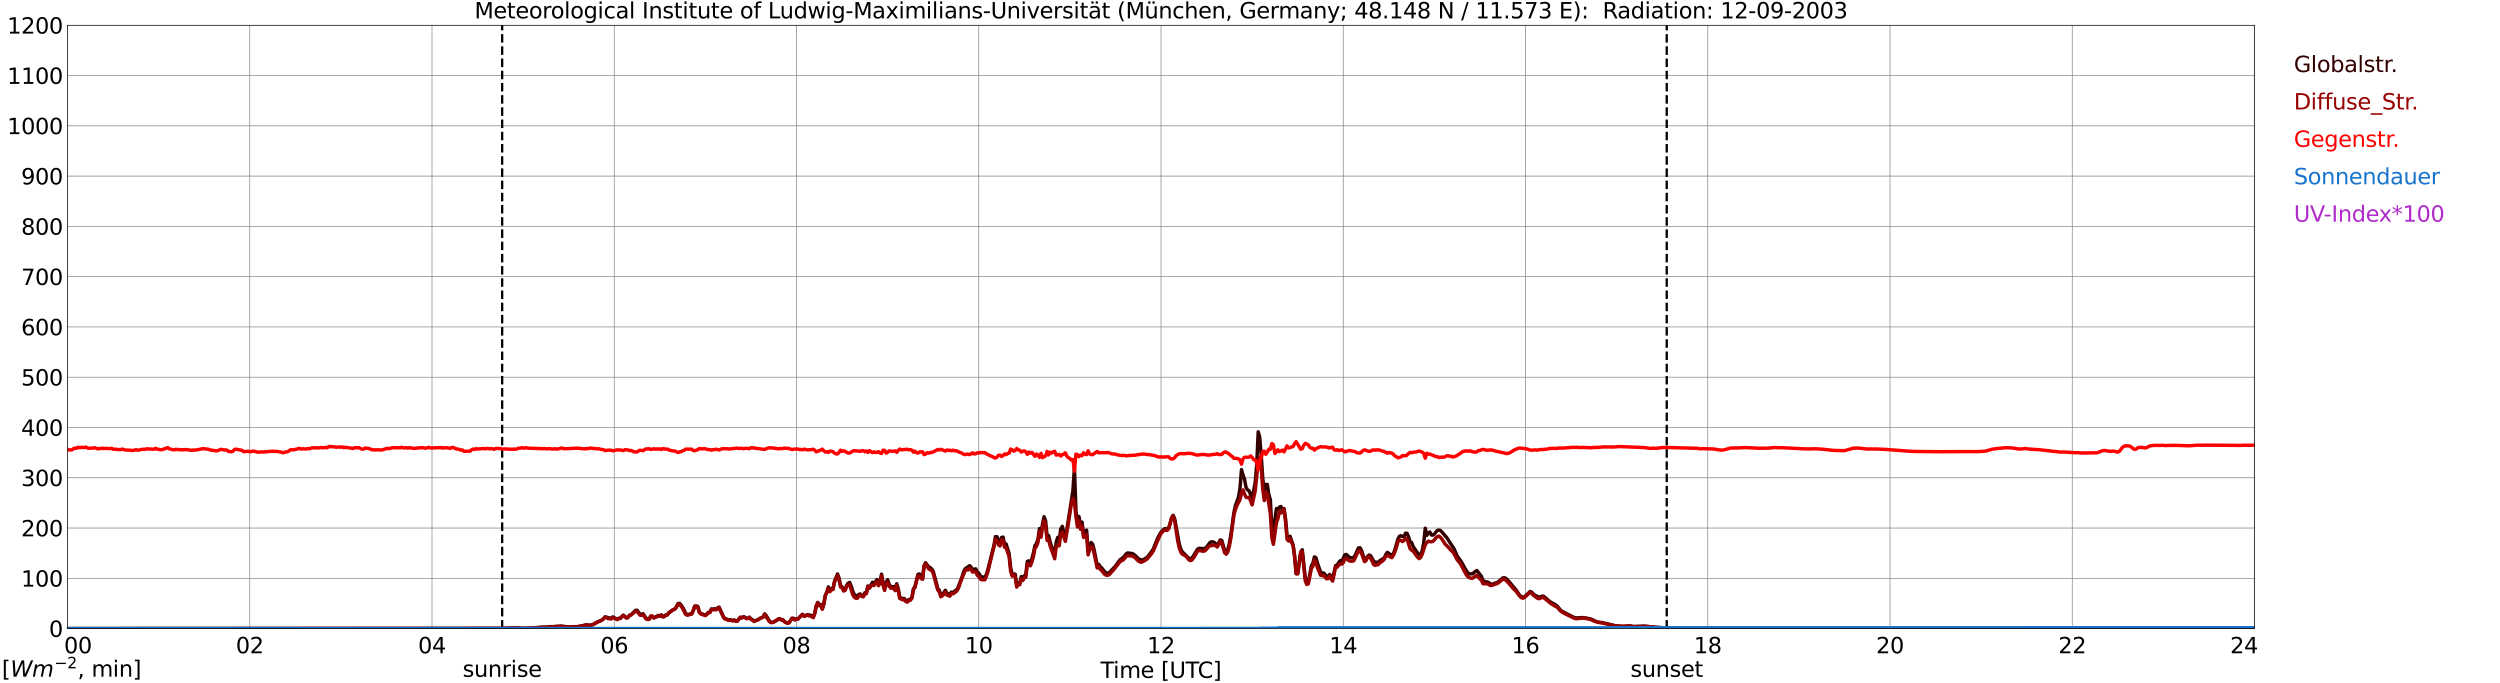 <?xml version="1.0" encoding="utf-8" standalone="no"?>
<!DOCTYPE svg PUBLIC "-//W3C//DTD SVG 1.1//EN"
  "http://www.w3.org/Graphics/SVG/1.1/DTD/svg11.dtd">
<svg xmlns:xlink="http://www.w3.org/1999/xlink" width="1085.4pt" height="296.64pt" viewBox="0 0 1085.4 296.64" xmlns="http://www.w3.org/2000/svg" version="1.1">
 <defs>
  <style type="text/css">*{stroke-linejoin: round; stroke-linecap: butt}</style>
 </defs>
 <g id="figure_1">
  <g id="patch_1">
   <path d="M 0 296.64 
L 1085.4 296.64 
L 1085.4 0 
L 0 0 
z
" style="fill: #ffffff"/>
  </g>
  <g id="axes_1">
   <g id="patch_2">
    <path d="M 29.306 272.909 
L 978.814 272.909 
L 978.814 10.976 
L 29.306 10.976 
z
" style="fill: #ffffff"/>
   </g>
   <g id="patch_3">
    <path d="M 978.814 272.909 
L 978.814 272.909 
L 978.814 10.976 
L 978.814 10.976 
z
" clip-path="url(#pb1bbd4c243)" style="fill: #d3d3d3; opacity: 0.25; stroke: #d3d3d3; stroke-linejoin: miter"/>
   </g>
   <g id="matplotlib.axis_1">
    <g id="xtick_1">
     <g id="line2d_1">
      <path d="M 29.306 272.909 
L 29.306 10.976 
" clip-path="url(#pb1bbd4c243)" style="fill: none; stroke: #808080; stroke-width: 0.3; stroke-linecap: square"/>
     </g>
     <g id="line2d_2"/>
     <g id="text_1">
      <!--    00 -->
      <g transform="translate(18.733 283.627) scale(0.095 -0.095)">
       <defs>
        <path id="DejaVuSans-20" transform="scale(0.016)"/>
        <path id="DejaVuSans-30" d="M 2034 4250 
Q 1547 4250 1301 3770 
Q 1056 3291 1056 2328 
Q 1056 1369 1301 889 
Q 1547 409 2034 409 
Q 2525 409 2770 889 
Q 3016 1369 3016 2328 
Q 3016 3291 2770 3770 
Q 2525 4250 2034 4250 
z
M 2034 4750 
Q 2819 4750 3233 4129 
Q 3647 3509 3647 2328 
Q 3647 1150 3233 529 
Q 2819 -91 2034 -91 
Q 1250 -91 836 529 
Q 422 1150 422 2328 
Q 422 3509 836 4129 
Q 1250 4750 2034 4750 
z
" transform="scale(0.016)"/>
       </defs>
       <use xlink:href="#DejaVuSans-20"/>
       <use xlink:href="#DejaVuSans-20" transform="translate(31.787 0)"/>
       <use xlink:href="#DejaVuSans-20" transform="translate(63.574 0)"/>
       <use xlink:href="#DejaVuSans-30" transform="translate(95.361 0)"/>
       <use xlink:href="#DejaVuSans-30" transform="translate(158.984 0)"/>
      </g>
     </g>
    </g>
    <g id="xtick_2">
     <g id="line2d_3">
      <path d="M 108.431 272.909 
L 108.431 10.976 
" clip-path="url(#pb1bbd4c243)" style="fill: none; stroke: #808080; stroke-width: 0.3; stroke-linecap: square"/>
     </g>
     <g id="line2d_4"/>
     <g id="text_2">
      <!-- 02 -->
      <g transform="translate(102.387 283.627) scale(0.095 -0.095)">
       <defs>
        <path id="DejaVuSans-32" d="M 1228 531 
L 3431 531 
L 3431 0 
L 469 0 
L 469 531 
Q 828 903 1448 1529 
Q 2069 2156 2228 2338 
Q 2531 2678 2651 2914 
Q 2772 3150 2772 3378 
Q 2772 3750 2511 3984 
Q 2250 4219 1831 4219 
Q 1534 4219 1204 4116 
Q 875 4013 500 3803 
L 500 4441 
Q 881 4594 1212 4672 
Q 1544 4750 1819 4750 
Q 2544 4750 2975 4387 
Q 3406 4025 3406 3419 
Q 3406 3131 3298 2873 
Q 3191 2616 2906 2266 
Q 2828 2175 2409 1742 
Q 1991 1309 1228 531 
z
" transform="scale(0.016)"/>
       </defs>
       <use xlink:href="#DejaVuSans-30"/>
       <use xlink:href="#DejaVuSans-32" transform="translate(63.623 0)"/>
      </g>
     </g>
    </g>
    <g id="xtick_3">
     <g id="line2d_5">
      <path d="M 187.557 272.909 
L 187.557 10.976 
" clip-path="url(#pb1bbd4c243)" style="fill: none; stroke: #808080; stroke-width: 0.3; stroke-linecap: square"/>
     </g>
     <g id="line2d_6"/>
     <g id="text_3">
      <!-- 04 -->
      <g transform="translate(181.513 283.627) scale(0.095 -0.095)">
       <defs>
        <path id="DejaVuSans-34" d="M 2419 4116 
L 825 1625 
L 2419 1625 
L 2419 4116 
z
M 2253 4666 
L 3047 4666 
L 3047 1625 
L 3713 1625 
L 3713 1100 
L 3047 1100 
L 3047 0 
L 2419 0 
L 2419 1100 
L 313 1100 
L 313 1709 
L 2253 4666 
z
" transform="scale(0.016)"/>
       </defs>
       <use xlink:href="#DejaVuSans-30"/>
       <use xlink:href="#DejaVuSans-34" transform="translate(63.623 0)"/>
      </g>
     </g>
    </g>
    <g id="xtick_4">
     <g id="line2d_7">
      <path d="M 266.683 272.909 
L 266.683 10.976 
" clip-path="url(#pb1bbd4c243)" style="fill: none; stroke: #808080; stroke-width: 0.3; stroke-linecap: square"/>
     </g>
     <g id="line2d_8"/>
     <g id="text_4">
      <!-- 06 -->
      <g transform="translate(260.638 283.627) scale(0.095 -0.095)">
       <defs>
        <path id="DejaVuSans-36" d="M 2113 2584 
Q 1688 2584 1439 2293 
Q 1191 2003 1191 1497 
Q 1191 994 1439 701 
Q 1688 409 2113 409 
Q 2538 409 2786 701 
Q 3034 994 3034 1497 
Q 3034 2003 2786 2293 
Q 2538 2584 2113 2584 
z
M 3366 4563 
L 3366 3988 
Q 3128 4100 2886 4159 
Q 2644 4219 2406 4219 
Q 1781 4219 1451 3797 
Q 1122 3375 1075 2522 
Q 1259 2794 1537 2939 
Q 1816 3084 2150 3084 
Q 2853 3084 3261 2657 
Q 3669 2231 3669 1497 
Q 3669 778 3244 343 
Q 2819 -91 2113 -91 
Q 1303 -91 875 529 
Q 447 1150 447 2328 
Q 447 3434 972 4092 
Q 1497 4750 2381 4750 
Q 2619 4750 2861 4703 
Q 3103 4656 3366 4563 
z
" transform="scale(0.016)"/>
       </defs>
       <use xlink:href="#DejaVuSans-30"/>
       <use xlink:href="#DejaVuSans-36" transform="translate(63.623 0)"/>
      </g>
     </g>
    </g>
    <g id="xtick_5">
     <g id="line2d_9">
      <path d="M 345.808 272.909 
L 345.808 10.976 
" clip-path="url(#pb1bbd4c243)" style="fill: none; stroke: #808080; stroke-width: 0.3; stroke-linecap: square"/>
     </g>
     <g id="line2d_10"/>
     <g id="text_5">
      <!-- 08 -->
      <g transform="translate(339.764 283.627) scale(0.095 -0.095)">
       <defs>
        <path id="DejaVuSans-38" d="M 2034 2216 
Q 1584 2216 1326 1975 
Q 1069 1734 1069 1313 
Q 1069 891 1326 650 
Q 1584 409 2034 409 
Q 2484 409 2743 651 
Q 3003 894 3003 1313 
Q 3003 1734 2745 1975 
Q 2488 2216 2034 2216 
z
M 1403 2484 
Q 997 2584 770 2862 
Q 544 3141 544 3541 
Q 544 4100 942 4425 
Q 1341 4750 2034 4750 
Q 2731 4750 3128 4425 
Q 3525 4100 3525 3541 
Q 3525 3141 3298 2862 
Q 3072 2584 2669 2484 
Q 3125 2378 3379 2068 
Q 3634 1759 3634 1313 
Q 3634 634 3220 271 
Q 2806 -91 2034 -91 
Q 1263 -91 848 271 
Q 434 634 434 1313 
Q 434 1759 690 2068 
Q 947 2378 1403 2484 
z
M 1172 3481 
Q 1172 3119 1398 2916 
Q 1625 2713 2034 2713 
Q 2441 2713 2670 2916 
Q 2900 3119 2900 3481 
Q 2900 3844 2670 4047 
Q 2441 4250 2034 4250 
Q 1625 4250 1398 4047 
Q 1172 3844 1172 3481 
z
" transform="scale(0.016)"/>
       </defs>
       <use xlink:href="#DejaVuSans-30"/>
       <use xlink:href="#DejaVuSans-38" transform="translate(63.623 0)"/>
      </g>
     </g>
    </g>
    <g id="xtick_6">
     <g id="line2d_11">
      <path d="M 424.934 272.909 
L 424.934 10.976 
" clip-path="url(#pb1bbd4c243)" style="fill: none; stroke: #808080; stroke-width: 0.3; stroke-linecap: square"/>
     </g>
     <g id="line2d_12"/>
     <g id="text_6">
      <!-- 10 -->
      <g transform="translate(418.89 283.627) scale(0.095 -0.095)">
       <defs>
        <path id="DejaVuSans-31" d="M 794 531 
L 1825 531 
L 1825 4091 
L 703 3866 
L 703 4441 
L 1819 4666 
L 2450 4666 
L 2450 531 
L 3481 531 
L 3481 0 
L 794 0 
L 794 531 
z
" transform="scale(0.016)"/>
       </defs>
       <use xlink:href="#DejaVuSans-31"/>
       <use xlink:href="#DejaVuSans-30" transform="translate(63.623 0)"/>
      </g>
     </g>
    </g>
    <g id="xtick_7">
     <g id="line2d_13">
      <path d="M 504.06 272.909 
L 504.06 10.976 
" clip-path="url(#pb1bbd4c243)" style="fill: none; stroke: #808080; stroke-width: 0.3; stroke-linecap: square"/>
     </g>
     <g id="line2d_14"/>
     <g id="text_7">
      <!-- 12 -->
      <g transform="translate(498.015 283.627) scale(0.095 -0.095)">
       <use xlink:href="#DejaVuSans-31"/>
       <use xlink:href="#DejaVuSans-32" transform="translate(63.623 0)"/>
      </g>
     </g>
    </g>
    <g id="xtick_8">
     <g id="line2d_15">
      <path d="M 583.185 272.909 
L 583.185 10.976 
" clip-path="url(#pb1bbd4c243)" style="fill: none; stroke: #808080; stroke-width: 0.3; stroke-linecap: square"/>
     </g>
     <g id="line2d_16"/>
     <g id="text_8">
      <!-- 14 -->
      <g transform="translate(577.141 283.627) scale(0.095 -0.095)">
       <use xlink:href="#DejaVuSans-31"/>
       <use xlink:href="#DejaVuSans-34" transform="translate(63.623 0)"/>
      </g>
     </g>
    </g>
    <g id="xtick_9">
     <g id="line2d_17">
      <path d="M 662.311 272.909 
L 662.311 10.976 
" clip-path="url(#pb1bbd4c243)" style="fill: none; stroke: #808080; stroke-width: 0.3; stroke-linecap: square"/>
     </g>
     <g id="line2d_18"/>
     <g id="text_9">
      <!-- 16 -->
      <g transform="translate(656.267 283.627) scale(0.095 -0.095)">
       <use xlink:href="#DejaVuSans-31"/>
       <use xlink:href="#DejaVuSans-36" transform="translate(63.623 0)"/>
      </g>
     </g>
    </g>
    <g id="xtick_10">
     <g id="line2d_19">
      <path d="M 741.437 272.909 
L 741.437 10.976 
" clip-path="url(#pb1bbd4c243)" style="fill: none; stroke: #808080; stroke-width: 0.3; stroke-linecap: square"/>
     </g>
     <g id="line2d_20"/>
     <g id="text_10">
      <!-- 18 -->
      <g transform="translate(735.392 283.627) scale(0.095 -0.095)">
       <use xlink:href="#DejaVuSans-31"/>
       <use xlink:href="#DejaVuSans-38" transform="translate(63.623 0)"/>
      </g>
     </g>
    </g>
    <g id="xtick_11">
     <g id="line2d_21">
      <path d="M 820.562 272.909 
L 820.562 10.976 
" clip-path="url(#pb1bbd4c243)" style="fill: none; stroke: #808080; stroke-width: 0.3; stroke-linecap: square"/>
     </g>
     <g id="line2d_22"/>
     <g id="text_11">
      <!-- 20 -->
      <g transform="translate(814.518 283.627) scale(0.095 -0.095)">
       <use xlink:href="#DejaVuSans-32"/>
       <use xlink:href="#DejaVuSans-30" transform="translate(63.623 0)"/>
      </g>
     </g>
    </g>
    <g id="xtick_12">
     <g id="line2d_23">
      <path d="M 899.688 272.909 
L 899.688 10.976 
" clip-path="url(#pb1bbd4c243)" style="fill: none; stroke: #808080; stroke-width: 0.3; stroke-linecap: square"/>
     </g>
     <g id="line2d_24"/>
     <g id="text_12">
      <!-- 22 -->
      <g transform="translate(893.644 283.627) scale(0.095 -0.095)">
       <use xlink:href="#DejaVuSans-32"/>
       <use xlink:href="#DejaVuSans-32" transform="translate(63.623 0)"/>
      </g>
     </g>
    </g>
    <g id="xtick_13">
     <g id="line2d_25">
      <path d="M 978.814 272.909 
L 978.814 10.976 
" clip-path="url(#pb1bbd4c243)" style="fill: none; stroke: #808080; stroke-width: 0.3; stroke-linecap: square"/>
     </g>
     <g id="line2d_26"/>
     <g id="text_13">
      <!-- 24    -->
      <g transform="translate(968.241 283.627) scale(0.095 -0.095)">
       <use xlink:href="#DejaVuSans-32"/>
       <use xlink:href="#DejaVuSans-34" transform="translate(63.623 0)"/>
       <use xlink:href="#DejaVuSans-20" transform="translate(127.246 0)"/>
       <use xlink:href="#DejaVuSans-20" transform="translate(159.033 0)"/>
       <use xlink:href="#DejaVuSans-20" transform="translate(190.82 0)"/>
      </g>
     </g>
    </g>
    <g id="text_14">
     <!-- Time [UTC] -->
     <g transform="translate(477.806 294.322) scale(0.095 -0.095)">
      <defs>
       <path id="DejaVuSans-54" d="M -19 4666 
L 3928 4666 
L 3928 4134 
L 2272 4134 
L 2272 0 
L 1638 0 
L 1638 4134 
L -19 4134 
L -19 4666 
z
" transform="scale(0.016)"/>
       <path id="DejaVuSans-69" d="M 603 3500 
L 1178 3500 
L 1178 0 
L 603 0 
L 603 3500 
z
M 603 4863 
L 1178 4863 
L 1178 4134 
L 603 4134 
L 603 4863 
z
" transform="scale(0.016)"/>
       <path id="DejaVuSans-6d" d="M 3328 2828 
Q 3544 3216 3844 3400 
Q 4144 3584 4550 3584 
Q 5097 3584 5394 3201 
Q 5691 2819 5691 2113 
L 5691 0 
L 5113 0 
L 5113 2094 
Q 5113 2597 4934 2840 
Q 4756 3084 4391 3084 
Q 3944 3084 3684 2787 
Q 3425 2491 3425 1978 
L 3425 0 
L 2847 0 
L 2847 2094 
Q 2847 2600 2669 2842 
Q 2491 3084 2119 3084 
Q 1678 3084 1418 2786 
Q 1159 2488 1159 1978 
L 1159 0 
L 581 0 
L 581 3500 
L 1159 3500 
L 1159 2956 
Q 1356 3278 1631 3431 
Q 1906 3584 2284 3584 
Q 2666 3584 2933 3390 
Q 3200 3197 3328 2828 
z
" transform="scale(0.016)"/>
       <path id="DejaVuSans-65" d="M 3597 1894 
L 3597 1613 
L 953 1613 
Q 991 1019 1311 708 
Q 1631 397 2203 397 
Q 2534 397 2845 478 
Q 3156 559 3463 722 
L 3463 178 
Q 3153 47 2828 -22 
Q 2503 -91 2169 -91 
Q 1331 -91 842 396 
Q 353 884 353 1716 
Q 353 2575 817 3079 
Q 1281 3584 2069 3584 
Q 2775 3584 3186 3129 
Q 3597 2675 3597 1894 
z
M 3022 2063 
Q 3016 2534 2758 2815 
Q 2500 3097 2075 3097 
Q 1594 3097 1305 2825 
Q 1016 2553 972 2059 
L 3022 2063 
z
" transform="scale(0.016)"/>
       <path id="DejaVuSans-5b" d="M 550 4863 
L 1875 4863 
L 1875 4416 
L 1125 4416 
L 1125 -397 
L 1875 -397 
L 1875 -844 
L 550 -844 
L 550 4863 
z
" transform="scale(0.016)"/>
       <path id="DejaVuSans-55" d="M 556 4666 
L 1191 4666 
L 1191 1831 
Q 1191 1081 1462 751 
Q 1734 422 2344 422 
Q 2950 422 3222 751 
Q 3494 1081 3494 1831 
L 3494 4666 
L 4128 4666 
L 4128 1753 
Q 4128 841 3676 375 
Q 3225 -91 2344 -91 
Q 1459 -91 1007 375 
Q 556 841 556 1753 
L 556 4666 
z
" transform="scale(0.016)"/>
       <path id="DejaVuSans-43" d="M 4122 4306 
L 4122 3641 
Q 3803 3938 3442 4084 
Q 3081 4231 2675 4231 
Q 1875 4231 1450 3742 
Q 1025 3253 1025 2328 
Q 1025 1406 1450 917 
Q 1875 428 2675 428 
Q 3081 428 3442 575 
Q 3803 722 4122 1019 
L 4122 359 
Q 3791 134 3420 21 
Q 3050 -91 2638 -91 
Q 1578 -91 968 557 
Q 359 1206 359 2328 
Q 359 3453 968 4101 
Q 1578 4750 2638 4750 
Q 3056 4750 3426 4639 
Q 3797 4528 4122 4306 
z
" transform="scale(0.016)"/>
       <path id="DejaVuSans-5d" d="M 1947 4863 
L 1947 -844 
L 622 -844 
L 622 -397 
L 1369 -397 
L 1369 4416 
L 622 4416 
L 622 4863 
L 1947 4863 
z
" transform="scale(0.016)"/>
      </defs>
      <use xlink:href="#DejaVuSans-54"/>
      <use xlink:href="#DejaVuSans-69" transform="translate(57.959 0)"/>
      <use xlink:href="#DejaVuSans-6d" transform="translate(85.742 0)"/>
      <use xlink:href="#DejaVuSans-65" transform="translate(183.154 0)"/>
      <use xlink:href="#DejaVuSans-20" transform="translate(244.678 0)"/>
      <use xlink:href="#DejaVuSans-5b" transform="translate(276.465 0)"/>
      <use xlink:href="#DejaVuSans-55" transform="translate(315.479 0)"/>
      <use xlink:href="#DejaVuSans-54" transform="translate(388.672 0)"/>
      <use xlink:href="#DejaVuSans-43" transform="translate(443.881 0)"/>
      <use xlink:href="#DejaVuSans-5d" transform="translate(513.705 0)"/>
     </g>
    </g>
   </g>
   <g id="matplotlib.axis_2">
    <g id="ytick_1">
     <g id="line2d_27">
      <path d="M 29.306 272.909 
L 978.814 272.909 
" clip-path="url(#pb1bbd4c243)" style="fill: none; stroke: #808080; stroke-width: 0.3; stroke-linecap: square"/>
     </g>
     <g id="line2d_28"/>
     <g id="text_15">
      <!-- 0 -->
      <g transform="translate(21.261 276.518) scale(0.095 -0.095)">
       <use xlink:href="#DejaVuSans-30"/>
      </g>
     </g>
    </g>
    <g id="ytick_2">
     <g id="line2d_29">
      <path d="M 29.306 251.081 
L 978.814 251.081 
" clip-path="url(#pb1bbd4c243)" style="fill: none; stroke: #808080; stroke-width: 0.3; stroke-linecap: square"/>
     </g>
     <g id="line2d_30"/>
     <g id="text_16">
      <!-- 100 -->
      <g transform="translate(9.173 254.69) scale(0.095 -0.095)">
       <use xlink:href="#DejaVuSans-31"/>
       <use xlink:href="#DejaVuSans-30" transform="translate(63.623 0)"/>
       <use xlink:href="#DejaVuSans-30" transform="translate(127.246 0)"/>
      </g>
     </g>
    </g>
    <g id="ytick_3">
     <g id="line2d_31">
      <path d="M 29.306 229.253 
L 978.814 229.253 
" clip-path="url(#pb1bbd4c243)" style="fill: none; stroke: #808080; stroke-width: 0.3; stroke-linecap: square"/>
     </g>
     <g id="line2d_32"/>
     <g id="text_17">
      <!-- 200 -->
      <g transform="translate(9.173 232.863) scale(0.095 -0.095)">
       <use xlink:href="#DejaVuSans-32"/>
       <use xlink:href="#DejaVuSans-30" transform="translate(63.623 0)"/>
       <use xlink:href="#DejaVuSans-30" transform="translate(127.246 0)"/>
      </g>
     </g>
    </g>
    <g id="ytick_4">
     <g id="line2d_33">
      <path d="M 29.306 207.426 
L 978.814 207.426 
" clip-path="url(#pb1bbd4c243)" style="fill: none; stroke: #808080; stroke-width: 0.3; stroke-linecap: square"/>
     </g>
     <g id="line2d_34"/>
     <g id="text_18">
      <!-- 300 -->
      <g transform="translate(9.173 211.035) scale(0.095 -0.095)">
       <defs>
        <path id="DejaVuSans-33" d="M 2597 2516 
Q 3050 2419 3304 2112 
Q 3559 1806 3559 1356 
Q 3559 666 3084 287 
Q 2609 -91 1734 -91 
Q 1441 -91 1130 -33 
Q 819 25 488 141 
L 488 750 
Q 750 597 1062 519 
Q 1375 441 1716 441 
Q 2309 441 2620 675 
Q 2931 909 2931 1356 
Q 2931 1769 2642 2001 
Q 2353 2234 1838 2234 
L 1294 2234 
L 1294 2753 
L 1863 2753 
Q 2328 2753 2575 2939 
Q 2822 3125 2822 3475 
Q 2822 3834 2567 4026 
Q 2313 4219 1838 4219 
Q 1578 4219 1281 4162 
Q 984 4106 628 3988 
L 628 4550 
Q 988 4650 1302 4700 
Q 1616 4750 1894 4750 
Q 2613 4750 3031 4423 
Q 3450 4097 3450 3541 
Q 3450 3153 3228 2886 
Q 3006 2619 2597 2516 
z
" transform="scale(0.016)"/>
       </defs>
       <use xlink:href="#DejaVuSans-33"/>
       <use xlink:href="#DejaVuSans-30" transform="translate(63.623 0)"/>
       <use xlink:href="#DejaVuSans-30" transform="translate(127.246 0)"/>
      </g>
     </g>
    </g>
    <g id="ytick_5">
     <g id="line2d_35">
      <path d="M 29.306 185.598 
L 978.814 185.598 
" clip-path="url(#pb1bbd4c243)" style="fill: none; stroke: #808080; stroke-width: 0.3; stroke-linecap: square"/>
     </g>
     <g id="line2d_36"/>
     <g id="text_19">
      <!-- 400 -->
      <g transform="translate(9.173 189.207) scale(0.095 -0.095)">
       <use xlink:href="#DejaVuSans-34"/>
       <use xlink:href="#DejaVuSans-30" transform="translate(63.623 0)"/>
       <use xlink:href="#DejaVuSans-30" transform="translate(127.246 0)"/>
      </g>
     </g>
    </g>
    <g id="ytick_6">
     <g id="line2d_37">
      <path d="M 29.306 163.77 
L 978.814 163.77 
" clip-path="url(#pb1bbd4c243)" style="fill: none; stroke: #808080; stroke-width: 0.3; stroke-linecap: square"/>
     </g>
     <g id="line2d_38"/>
     <g id="text_20">
      <!-- 500 -->
      <g transform="translate(9.173 167.379) scale(0.095 -0.095)">
       <defs>
        <path id="DejaVuSans-35" d="M 691 4666 
L 3169 4666 
L 3169 4134 
L 1269 4134 
L 1269 2991 
Q 1406 3038 1543 3061 
Q 1681 3084 1819 3084 
Q 2600 3084 3056 2656 
Q 3513 2228 3513 1497 
Q 3513 744 3044 326 
Q 2575 -91 1722 -91 
Q 1428 -91 1123 -41 
Q 819 9 494 109 
L 494 744 
Q 775 591 1075 516 
Q 1375 441 1709 441 
Q 2250 441 2565 725 
Q 2881 1009 2881 1497 
Q 2881 1984 2565 2268 
Q 2250 2553 1709 2553 
Q 1456 2553 1204 2497 
Q 953 2441 691 2322 
L 691 4666 
z
" transform="scale(0.016)"/>
       </defs>
       <use xlink:href="#DejaVuSans-35"/>
       <use xlink:href="#DejaVuSans-30" transform="translate(63.623 0)"/>
       <use xlink:href="#DejaVuSans-30" transform="translate(127.246 0)"/>
      </g>
     </g>
    </g>
    <g id="ytick_7">
     <g id="line2d_39">
      <path d="M 29.306 141.942 
L 978.814 141.942 
" clip-path="url(#pb1bbd4c243)" style="fill: none; stroke: #808080; stroke-width: 0.3; stroke-linecap: square"/>
     </g>
     <g id="line2d_40"/>
     <g id="text_21">
      <!-- 600 -->
      <g transform="translate(9.173 145.551) scale(0.095 -0.095)">
       <use xlink:href="#DejaVuSans-36"/>
       <use xlink:href="#DejaVuSans-30" transform="translate(63.623 0)"/>
       <use xlink:href="#DejaVuSans-30" transform="translate(127.246 0)"/>
      </g>
     </g>
    </g>
    <g id="ytick_8">
     <g id="line2d_41">
      <path d="M 29.306 120.114 
L 978.814 120.114 
" clip-path="url(#pb1bbd4c243)" style="fill: none; stroke: #808080; stroke-width: 0.3; stroke-linecap: square"/>
     </g>
     <g id="line2d_42"/>
     <g id="text_22">
      <!-- 700 -->
      <g transform="translate(9.173 123.724) scale(0.095 -0.095)">
       <defs>
        <path id="DejaVuSans-37" d="M 525 4666 
L 3525 4666 
L 3525 4397 
L 1831 0 
L 1172 0 
L 2766 4134 
L 525 4134 
L 525 4666 
z
" transform="scale(0.016)"/>
       </defs>
       <use xlink:href="#DejaVuSans-37"/>
       <use xlink:href="#DejaVuSans-30" transform="translate(63.623 0)"/>
       <use xlink:href="#DejaVuSans-30" transform="translate(127.246 0)"/>
      </g>
     </g>
    </g>
    <g id="ytick_9">
     <g id="line2d_43">
      <path d="M 29.306 98.287 
L 978.814 98.287 
" clip-path="url(#pb1bbd4c243)" style="fill: none; stroke: #808080; stroke-width: 0.3; stroke-linecap: square"/>
     </g>
     <g id="line2d_44"/>
     <g id="text_23">
      <!-- 800 -->
      <g transform="translate(9.173 101.896) scale(0.095 -0.095)">
       <use xlink:href="#DejaVuSans-38"/>
       <use xlink:href="#DejaVuSans-30" transform="translate(63.623 0)"/>
       <use xlink:href="#DejaVuSans-30" transform="translate(127.246 0)"/>
      </g>
     </g>
    </g>
    <g id="ytick_10">
     <g id="line2d_45">
      <path d="M 29.306 76.459 
L 978.814 76.459 
" clip-path="url(#pb1bbd4c243)" style="fill: none; stroke: #808080; stroke-width: 0.3; stroke-linecap: square"/>
     </g>
     <g id="line2d_46"/>
     <g id="text_24">
      <!-- 900 -->
      <g transform="translate(9.173 80.068) scale(0.095 -0.095)">
       <defs>
        <path id="DejaVuSans-39" d="M 703 97 
L 703 672 
Q 941 559 1184 500 
Q 1428 441 1663 441 
Q 2288 441 2617 861 
Q 2947 1281 2994 2138 
Q 2813 1869 2534 1725 
Q 2256 1581 1919 1581 
Q 1219 1581 811 2004 
Q 403 2428 403 3163 
Q 403 3881 828 4315 
Q 1253 4750 1959 4750 
Q 2769 4750 3195 4129 
Q 3622 3509 3622 2328 
Q 3622 1225 3098 567 
Q 2575 -91 1691 -91 
Q 1453 -91 1209 -44 
Q 966 3 703 97 
z
M 1959 2075 
Q 2384 2075 2632 2365 
Q 2881 2656 2881 3163 
Q 2881 3666 2632 3958 
Q 2384 4250 1959 4250 
Q 1534 4250 1286 3958 
Q 1038 3666 1038 3163 
Q 1038 2656 1286 2365 
Q 1534 2075 1959 2075 
z
" transform="scale(0.016)"/>
       </defs>
       <use xlink:href="#DejaVuSans-39"/>
       <use xlink:href="#DejaVuSans-30" transform="translate(63.623 0)"/>
       <use xlink:href="#DejaVuSans-30" transform="translate(127.246 0)"/>
      </g>
     </g>
    </g>
    <g id="ytick_11">
     <g id="line2d_47">
      <path d="M 29.306 54.631 
L 978.814 54.631 
" clip-path="url(#pb1bbd4c243)" style="fill: none; stroke: #808080; stroke-width: 0.3; stroke-linecap: square"/>
     </g>
     <g id="line2d_48"/>
     <g id="text_25">
      <!-- 1000 -->
      <g transform="translate(3.128 58.24) scale(0.095 -0.095)">
       <use xlink:href="#DejaVuSans-31"/>
       <use xlink:href="#DejaVuSans-30" transform="translate(63.623 0)"/>
       <use xlink:href="#DejaVuSans-30" transform="translate(127.246 0)"/>
       <use xlink:href="#DejaVuSans-30" transform="translate(190.869 0)"/>
      </g>
     </g>
    </g>
    <g id="ytick_12">
     <g id="line2d_49">
      <path d="M 29.306 32.803 
L 978.814 32.803 
" clip-path="url(#pb1bbd4c243)" style="fill: none; stroke: #808080; stroke-width: 0.3; stroke-linecap: square"/>
     </g>
     <g id="line2d_50"/>
     <g id="text_26">
      <!-- 1100 -->
      <g transform="translate(3.128 36.413) scale(0.095 -0.095)">
       <use xlink:href="#DejaVuSans-31"/>
       <use xlink:href="#DejaVuSans-31" transform="translate(63.623 0)"/>
       <use xlink:href="#DejaVuSans-30" transform="translate(127.246 0)"/>
       <use xlink:href="#DejaVuSans-30" transform="translate(190.869 0)"/>
      </g>
     </g>
    </g>
    <g id="ytick_13">
     <g id="line2d_51">
      <path d="M 29.306 10.976 
L 978.814 10.976 
" clip-path="url(#pb1bbd4c243)" style="fill: none; stroke: #808080; stroke-width: 0.3; stroke-linecap: square"/>
     </g>
     <g id="line2d_52"/>
     <g id="text_27">
      <!-- 1200 -->
      <g transform="translate(3.128 14.585) scale(0.095 -0.095)">
       <use xlink:href="#DejaVuSans-31"/>
       <use xlink:href="#DejaVuSans-32" transform="translate(63.623 0)"/>
       <use xlink:href="#DejaVuSans-30" transform="translate(127.246 0)"/>
       <use xlink:href="#DejaVuSans-30" transform="translate(190.869 0)"/>
      </g>
     </g>
    </g>
   </g>
   <g id="line2d_53">
    <path d="M 218.02 272.909 
L 218.02 10.976 
" clip-path="url(#pb1bbd4c243)" style="fill: none; stroke-dasharray: 3.7,1.6; stroke-dashoffset: 0; stroke: #000000"/>
   </g>
   <g id="line2d_54">
    <path d="M 723.633 272.909 
L 723.633 10.976 
" clip-path="url(#pb1bbd4c243)" style="fill: none; stroke-dasharray: 3.7,1.6; stroke-dashoffset: 0; stroke: #000000"/>
   </g>
   <g id="line2d_55">
    <path d="M 29.306 272.909 
L 218.548 272.83 
L 223.823 272.542 
L 226.461 272.83 
L 229.757 272.706 
L 231.076 272.667 
L 234.373 272.339 
L 237.011 272.298 
L 238.989 272.051 
L 240.308 272.092 
L 240.967 271.97 
L 242.286 271.929 
L 243.604 271.846 
L 246.901 272.175 
L 249.539 272.051 
L 250.198 272.134 
L 252.176 271.846 
L 254.814 271.191 
L 255.473 271.479 
L 256.792 271.396 
L 257.451 271.191 
L 259.43 270.004 
L 260.748 269.471 
L 261.408 269.102 
L 262.067 268.569 
L 262.726 267.792 
L 264.705 268.325 
L 265.364 268.447 
L 266.023 267.834 
L 268.002 268.858 
L 268.661 268.447 
L 269.32 268.366 
L 270.639 267.055 
L 271.958 268.203 
L 272.617 268.12 
L 273.277 267.138 
L 273.936 266.974 
L 275.914 265.007 
L 276.573 264.926 
L 277.892 266.646 
L 278.552 266.727 
L 279.211 266.483 
L 280.53 268.447 
L 281.189 268.775 
L 281.849 268.816 
L 282.508 267.587 
L 283.167 267.506 
L 283.827 268.242 
L 285.805 267.218 
L 286.464 267.382 
L 287.124 266.974 
L 287.783 267.506 
L 288.442 267.587 
L 289.102 266.932 
L 289.761 266.974 
L 290.42 265.989 
L 292.399 264.599 
L 293.058 264.352 
L 293.717 263.451 
L 294.377 262.019 
L 295.036 261.977 
L 295.696 262.674 
L 296.355 263.615 
L 297.014 264.802 
L 297.674 266.358 
L 298.333 266.769 
L 298.992 266.727 
L 299.652 266.563 
L 300.311 266.522 
L 300.971 265.09 
L 301.63 263.206 
L 302.289 263.082 
L 302.949 263.287 
L 303.608 265.581 
L 304.267 266.4 
L 304.927 266.563 
L 305.586 266.849 
L 306.246 266.974 
L 306.905 266.522 
L 307.564 265.867 
L 308.224 265.703 
L 308.883 264.352 
L 309.543 264.435 
L 310.202 264.311 
L 310.861 264.394 
L 312.18 263.575 
L 314.158 267.875 
L 314.818 268.569 
L 315.477 268.775 
L 316.136 269.102 
L 317.455 269.144 
L 318.114 269.349 
L 318.774 269.144 
L 319.433 269.554 
L 320.093 269.676 
L 321.411 268.039 
L 322.071 268.242 
L 322.73 267.792 
L 323.39 267.915 
L 324.049 268.366 
L 324.708 268.447 
L 325.368 267.956 
L 326.027 268.735 
L 326.686 269.021 
L 327.346 269.676 
L 329.324 268.938 
L 329.983 268.447 
L 331.302 267.875 
L 331.961 266.522 
L 332.621 267.218 
L 333.94 269.429 
L 334.599 270.126 
L 335.258 270.25 
L 335.918 270.045 
L 338.555 268.569 
L 339.215 269.063 
L 339.874 269.021 
L 340.533 269.798 
L 341.193 270.25 
L 341.852 270.536 
L 342.512 270.414 
L 343.83 268.406 
L 344.49 268.406 
L 345.149 268.899 
L 345.808 268.652 
L 346.468 268.694 
L 347.787 267.301 
L 348.446 266.727 
L 349.105 267.423 
L 349.765 267.343 
L 350.424 266.891 
L 351.743 267.055 
L 352.402 267.301 
L 353.062 268.039 
L 353.721 266.358 
L 354.38 263.123 
L 355.04 261.526 
L 355.699 262.51 
L 356.359 262.469 
L 357.018 264.147 
L 357.677 262.183 
L 358.337 258.537 
L 358.996 256.981 
L 359.655 254.811 
L 360.315 256.326 
L 360.974 255.588 
L 361.634 255.671 
L 362.293 252.517 
L 363.612 249.199 
L 364.271 250.961 
L 364.93 254.279 
L 365.59 254.77 
L 366.249 256.163 
L 366.909 256.121 
L 367.568 254.154 
L 368.227 253.214 
L 368.887 252.886 
L 369.546 254.401 
L 370.206 256.612 
L 370.865 258.127 
L 372.184 258.946 
L 372.843 258.086 
L 373.502 257.883 
L 374.162 258.496 
L 374.821 258.66 
L 375.481 257.35 
L 376.14 257.391 
L 376.799 254.443 
L 377.459 255.261 
L 378.777 252.803 
L 379.437 253.172 
L 380.096 252.64 
L 380.756 251.616 
L 381.415 253.05 
L 382.074 252.64 
L 382.734 249.282 
L 383.393 252.967 
L 384.053 255.671 
L 384.712 252.925 
L 385.371 251.699 
L 386.031 253.663 
L 386.69 254.728 
L 387.349 254.77 
L 388.009 254.646 
L 388.668 255.794 
L 389.328 253.458 
L 389.987 255.63 
L 390.646 259.275 
L 391.306 259.683 
L 391.965 259.889 
L 392.624 259.847 
L 393.284 260.749 
L 393.943 260.995 
L 394.603 260.257 
L 395.262 260.216 
L 395.921 259.439 
L 396.581 255.671 
L 397.24 254.687 
L 398.559 249.363 
L 399.218 249.199 
L 399.878 250.592 
L 400.537 251.288 
L 401.196 245.596 
L 401.856 244.328 
L 403.175 246.128 
L 403.834 246.414 
L 404.493 246.988 
L 405.153 248.012 
L 406.471 252.886 
L 407.131 255.588 
L 407.79 256.285 
L 408.45 258.21 
L 409.109 258.086 
L 409.768 257.308 
L 410.428 256.285 
L 411.087 257.514 
L 411.746 257.922 
L 412.406 257.963 
L 413.065 257.062 
L 413.725 257.267 
L 415.703 255.671 
L 417.022 252.19 
L 417.681 250.511 
L 418.34 248.259 
L 419 246.988 
L 420.978 245.596 
L 421.637 246.292 
L 422.297 247.479 
L 422.956 247.111 
L 423.615 246.988 
L 424.275 248.298 
L 424.934 248.831 
L 425.593 249.979 
L 426.253 250.47 
L 426.912 250.551 
L 427.572 250.756 
L 428.231 249.405 
L 428.89 247.316 
L 431.528 236.79 
L 432.187 232.984 
L 432.847 233.023 
L 433.506 234.704 
L 434.165 235.972 
L 434.825 233.35 
L 435.484 233.187 
L 436.144 236.382 
L 436.803 236.177 
L 438.122 240.313 
L 438.781 246.539 
L 439.44 249.322 
L 440.1 249.158 
L 440.759 249.322 
L 441.419 253.951 
L 442.078 253.255 
L 442.737 253.091 
L 443.397 250.306 
L 444.056 251.205 
L 444.716 250.018 
L 445.375 249.322 
L 446.034 243.712 
L 446.694 243.507 
L 447.353 244.572 
L 448.012 242.525 
L 448.672 240.027 
L 449.331 236.915 
L 449.991 235.93 
L 450.65 234.088 
L 451.309 229.502 
L 451.969 231.999 
L 452.628 227.413 
L 453.287 224.342 
L 453.947 226.104 
L 454.606 232.654 
L 455.266 232.532 
L 455.925 235.276 
L 456.584 237.364 
L 457.244 238.635 
L 457.903 241.09 
L 458.563 235.317 
L 459.222 233.311 
L 459.881 234.252 
L 460.541 229.707 
L 461.2 228.52 
L 461.859 231.222 
L 462.519 233.023 
L 463.178 229.91 
L 464.497 221.557 
L 465.816 212.998 
L 466.475 202.922 
L 467.134 221.884 
L 467.794 226.104 
L 468.453 224.259 
L 469.113 228.11 
L 469.772 226.675 
L 470.431 231.877 
L 471.75 230.157 
L 472.409 238.757 
L 473.728 235.564 
L 474.388 236.258 
L 475.047 238.757 
L 476.366 245.515 
L 477.025 245.022 
L 477.685 246.006 
L 478.344 246.619 
L 479.663 248.259 
L 480.322 248.667 
L 480.981 248.914 
L 481.641 248.628 
L 484.278 245.759 
L 486.256 243.057 
L 487.575 242.114 
L 488.235 241.418 
L 488.894 240.519 
L 489.553 240.067 
L 491.532 240.313 
L 492.191 240.599 
L 493.51 241.787 
L 494.169 242.483 
L 494.828 242.893 
L 495.488 243.138 
L 496.147 243.016 
L 496.807 242.771 
L 498.125 241.911 
L 500.103 239.29 
L 500.763 238.224 
L 502.082 234.948 
L 502.741 233.311 
L 504.06 231.017 
L 505.379 229.747 
L 506.038 229.461 
L 506.697 229.707 
L 507.357 229.378 
L 508.016 227.33 
L 508.675 224.792 
L 509.335 223.726 
L 509.994 225.202 
L 511.972 236.094 
L 512.632 238.347 
L 513.291 239.576 
L 515.269 241.542 
L 515.929 242.197 
L 516.588 242.608 
L 517.247 242.442 
L 517.907 241.706 
L 519.885 238.471 
L 520.544 238.061 
L 521.863 238.144 
L 522.522 238.183 
L 523.182 238.061 
L 523.841 237.528 
L 525.16 235.767 
L 525.819 235.276 
L 526.479 235.234 
L 527.138 235.481 
L 528.457 236.587 
L 529.116 235.727 
L 529.776 234.416 
L 530.435 234.662 
L 531.754 239.167 
L 532.413 239.617 
L 533.073 238.552 
L 533.732 236.013 
L 534.391 232.246 
L 535.71 222.5 
L 536.369 219.551 
L 537.688 215.864 
L 538.348 212.097 
L 539.007 203.865 
L 539.666 206.24 
L 540.326 208.083 
L 540.985 211.647 
L 541.644 212.71 
L 542.304 213.079 
L 543.623 216.397 
L 544.941 209.639 
L 545.601 202.023 
L 546.26 187.484 
L 546.919 189.819 
L 547.579 197.845 
L 548.238 207.633 
L 548.898 213.243 
L 549.557 210.335 
L 550.216 210.296 
L 550.876 214.76 
L 551.535 216.888 
L 552.195 229.952 
L 552.854 234.826 
L 553.513 225.488 
L 554.173 220.819 
L 554.832 221.107 
L 555.491 220.164 
L 556.151 219.92 
L 556.81 221.557 
L 557.47 220.819 
L 558.129 225.324 
L 558.788 232.696 
L 559.448 233.597 
L 560.107 232.859 
L 561.426 236.668 
L 562.085 241.665 
L 562.745 248.914 
L 563.404 249.119 
L 564.723 239.781 
L 565.382 238.674 
L 566.701 250.961 
L 567.36 252.925 
L 568.02 252.722 
L 569.338 245.718 
L 569.998 244.572 
L 570.657 241.787 
L 571.317 242.114 
L 571.976 244.45 
L 573.295 248.217 
L 573.954 248.791 
L 574.613 248.75 
L 575.273 249.405 
L 575.932 250.223 
L 576.592 250.265 
L 577.251 249.405 
L 578.57 251.247 
L 579.889 245.515 
L 580.548 245.391 
L 581.207 244.203 
L 581.867 243.468 
L 582.526 243.385 
L 583.185 242.483 
L 583.845 240.927 
L 584.504 240.722 
L 585.823 241.911 
L 586.482 242.197 
L 587.142 242.156 
L 587.801 241.992 
L 588.46 240.846 
L 589.779 237.897 
L 590.439 237.814 
L 591.098 238.921 
L 592.417 242.974 
L 593.076 242.852 
L 593.736 241.582 
L 594.395 240.968 
L 595.054 241.254 
L 596.373 243.631 
L 597.032 244.039 
L 598.351 244.162 
L 599.011 243.468 
L 600.989 242.239 
L 601.648 240.805 
L 602.307 239.822 
L 603.626 240.722 
L 604.286 240.968 
L 604.945 240.394 
L 605.604 238.674 
L 606.923 234.047 
L 607.582 232.818 
L 608.242 232.573 
L 608.901 232.984 
L 609.561 232.942 
L 610.22 231.467 
L 610.879 231.55 
L 611.539 233.064 
L 612.198 235.317 
L 612.858 235.522 
L 613.517 237.242 
L 616.154 241.132 
L 616.814 240.805 
L 617.473 239.043 
L 618.133 235.564 
L 618.792 229.338 
L 619.451 232.451 
L 620.111 231.344 
L 620.77 230.975 
L 621.429 232.246 
L 622.089 232.327 
L 622.748 231.877 
L 623.408 230.975 
L 624.067 230.279 
L 624.726 230.115 
L 625.386 230.321 
L 626.045 230.975 
L 627.364 232.573 
L 628.023 233.228 
L 629.342 235.317 
L 631.32 238.307 
L 632.639 241.379 
L 634.617 244.162 
L 635.936 246.619 
L 636.595 247.768 
L 637.255 248.628 
L 637.914 249.199 
L 639.233 249.119 
L 639.892 248.667 
L 640.552 248.054 
L 641.211 247.685 
L 643.189 250.265 
L 643.848 252.107 
L 645.167 252.64 
L 645.827 252.681 
L 646.486 253.008 
L 647.145 253.622 
L 647.805 253.622 
L 648.464 253.458 
L 649.123 253.172 
L 649.783 253.008 
L 650.442 252.64 
L 652.42 250.92 
L 653.08 250.839 
L 653.739 251.042 
L 655.058 252.354 
L 657.036 254.77 
L 658.355 256.285 
L 659.674 258.291 
L 660.333 258.946 
L 660.992 259.275 
L 661.652 259.192 
L 662.311 258.701 
L 664.289 256.817 
L 664.949 257.023 
L 665.608 257.8 
L 666.267 258.374 
L 668.246 259.314 
L 668.905 259.111 
L 669.564 258.782 
L 670.224 258.906 
L 671.542 260.011 
L 672.861 261.198 
L 675.499 262.674 
L 676.158 263.246 
L 677.477 264.843 
L 678.136 265.376 
L 682.092 267.423 
L 683.411 268.039 
L 684.071 268.242 
L 685.389 268.242 
L 686.708 268.12 
L 688.686 268.325 
L 690.664 268.735 
L 693.302 269.962 
L 694.621 270.209 
L 695.28 270.25 
L 701.215 271.643 
L 703.852 271.887 
L 705.171 271.887 
L 707.808 271.724 
L 709.127 272.009 
L 711.765 271.929 
L 713.743 271.846 
L 716.38 272.092 
L 719.677 272.42 
L 726.271 272.747 
L 730.227 272.789 
L 730.887 272.909 
L 978.154 272.909 
L 978.154 272.909 
" clip-path="url(#pb1bbd4c243)" style="fill: none; stroke: #330000; stroke-width: 1.5; stroke-linecap: square"/>
   </g>
   <g id="line2d_56">
    <path d="M 29.306 272.909 
L 218.548 272.8 
L 223.823 272.549 
L 227.779 272.758 
L 229.757 272.717 
L 231.076 272.673 
L 232.395 272.59 
L 243.604 271.918 
L 244.264 271.959 
L 244.923 272.171 
L 246.242 272.254 
L 248.88 272.127 
L 250.198 272.171 
L 252.176 271.835 
L 254.814 271.331 
L 255.473 271.54 
L 256.792 271.372 
L 257.451 271.163 
L 259.43 270.071 
L 261.408 269.231 
L 262.726 268.015 
L 263.386 268.225 
L 264.045 268.602 
L 264.705 268.602 
L 265.364 268.729 
L 266.023 268.098 
L 268.002 269.021 
L 268.661 268.519 
L 269.32 268.519 
L 269.98 267.762 
L 270.639 267.26 
L 271.958 268.308 
L 272.617 268.098 
L 273.277 267.133 
L 273.936 267.007 
L 275.914 265.411 
L 276.573 265.496 
L 277.892 267.092 
L 278.552 267.175 
L 279.211 266.882 
L 280.53 268.77 
L 281.189 268.938 
L 281.849 268.853 
L 282.508 267.511 
L 283.167 267.511 
L 283.827 268.308 
L 285.805 267.469 
L 286.464 267.594 
L 287.124 267.216 
L 287.783 267.888 
L 288.442 267.72 
L 289.102 267.048 
L 289.761 266.882 
L 290.42 266 
L 291.08 265.664 
L 291.739 265.033 
L 293.058 264.405 
L 293.717 263.44 
L 294.377 262.222 
L 295.036 262.473 
L 295.696 263.145 
L 296.355 264.11 
L 297.674 266.797 
L 298.333 267.092 
L 298.992 267.007 
L 299.652 266.67 
L 300.311 266.546 
L 300.971 265.077 
L 301.63 263.228 
L 302.289 263.313 
L 302.949 263.691 
L 303.608 265.915 
L 304.267 266.587 
L 306.246 267.26 
L 306.905 266.797 
L 307.564 266.042 
L 308.224 265.957 
L 308.883 264.614 
L 309.543 264.782 
L 310.202 264.614 
L 310.861 264.782 
L 311.521 264.154 
L 312.18 263.859 
L 314.158 268.139 
L 314.818 268.812 
L 315.477 268.938 
L 316.136 269.316 
L 317.455 269.316 
L 318.114 269.611 
L 318.774 269.316 
L 319.433 269.735 
L 320.093 269.694 
L 321.411 267.974 
L 322.071 268.266 
L 322.73 267.888 
L 323.39 268.056 
L 324.049 268.602 
L 324.708 268.561 
L 325.368 268.056 
L 326.027 268.938 
L 326.686 269.274 
L 327.346 269.82 
L 329.324 268.98 
L 329.983 268.476 
L 331.302 267.974 
L 331.961 266.756 
L 333.94 269.735 
L 334.599 270.281 
L 335.258 270.281 
L 335.918 270.071 
L 337.896 268.729 
L 338.555 268.644 
L 339.215 269.189 
L 339.874 269.106 
L 340.533 269.945 
L 341.852 270.575 
L 342.512 270.407 
L 343.83 268.561 
L 344.49 268.685 
L 345.149 269.189 
L 345.808 268.77 
L 346.468 268.812 
L 347.127 267.974 
L 348.446 266.756 
L 349.105 267.552 
L 349.765 267.384 
L 350.424 266.965 
L 351.083 267.301 
L 352.402 267.72 
L 353.062 268.139 
L 353.721 266.251 
L 354.38 263.145 
L 355.04 261.844 
L 355.699 263.019 
L 356.359 262.936 
L 357.018 264.531 
L 357.677 262.095 
L 358.337 258.444 
L 358.996 257.184 
L 359.655 255.506 
L 360.315 256.892 
L 360.974 256.01 
L 361.634 255.968 
L 362.293 252.736 
L 363.612 249.839 
L 364.271 251.727 
L 364.93 254.877 
L 365.59 255.128 
L 366.249 256.597 
L 366.909 256.302 
L 367.568 254.665 
L 368.227 253.951 
L 368.887 253.827 
L 370.206 258.151 
L 370.865 259.284 
L 371.524 259.703 
L 372.184 259.788 
L 372.843 258.863 
L 373.502 258.275 
L 374.162 258.989 
L 374.821 259.116 
L 375.481 257.898 
L 376.14 257.771 
L 376.799 254.582 
L 377.459 255.379 
L 378.118 254.497 
L 378.777 253.951 
L 379.437 254.205 
L 380.756 252.399 
L 381.415 254.288 
L 382.074 253.364 
L 382.734 249.966 
L 383.393 254.078 
L 384.053 256.346 
L 384.712 253.449 
L 385.371 252.736 
L 386.031 254.497 
L 386.69 255.337 
L 387.349 255.337 
L 388.009 255.506 
L 388.668 256.429 
L 389.328 254.119 
L 389.987 256.346 
L 390.646 259.871 
L 391.306 260.081 
L 391.965 260.458 
L 392.624 260.375 
L 393.284 261.172 
L 393.943 261.425 
L 394.603 260.668 
L 395.262 260.626 
L 395.921 259.662 
L 396.581 255.8 
L 397.24 255.128 
L 397.899 252.19 
L 398.559 250.007 
L 399.218 250.3 
L 399.878 251.181 
L 400.537 251.476 
L 401.196 245.81 
L 401.856 244.843 
L 403.175 246.984 
L 404.493 247.698 
L 405.153 248.916 
L 407.131 256.178 
L 407.79 256.933 
L 408.45 259.074 
L 409.109 258.697 
L 409.768 258.066 
L 410.428 257.016 
L 411.087 258.361 
L 412.406 258.821 
L 413.065 257.647 
L 413.725 257.815 
L 415.043 256.933 
L 415.703 256.178 
L 416.362 254.75 
L 417.022 252.65 
L 419 247.824 
L 419.659 247.362 
L 420.318 247.447 
L 420.978 246.691 
L 421.637 247.194 
L 422.297 248.412 
L 422.956 248.075 
L 423.615 248.285 
L 424.275 249.712 
L 424.934 250.3 
L 425.593 251.35 
L 426.253 251.727 
L 427.572 251.727 
L 428.231 250.3 
L 428.89 248.202 
L 430.869 240.017 
L 431.528 237.581 
L 432.187 234.097 
L 432.847 234.643 
L 433.506 236.574 
L 434.165 237.035 
L 434.825 234.35 
L 435.484 234.686 
L 436.144 237.581 
L 436.803 237.875 
L 438.122 241.569 
L 438.781 248.075 
L 439.44 250.132 
L 440.1 249.42 
L 440.759 250.511 
L 441.419 254.877 
L 442.078 253.742 
L 442.737 253.868 
L 443.397 251.308 
L 444.056 252.022 
L 444.716 250.889 
L 445.375 250.594 
L 446.034 244.718 
L 446.694 244.928 
L 447.353 245.642 
L 448.012 244.004 
L 448.672 241.612 
L 449.331 238.085 
L 449.991 237.247 
L 450.65 235.441 
L 451.309 230.655 
L 451.969 233.215 
L 452.628 228.935 
L 453.287 226.121 
L 453.947 228.053 
L 454.606 234.643 
L 455.266 234.097 
L 455.925 237.079 
L 457.903 242.577 
L 458.563 237.371 
L 459.222 236.952 
L 459.881 236.952 
L 460.541 231.831 
L 461.2 231.032 
L 462.519 235.064 
L 463.838 227.298 
L 465.156 218.608 
L 465.816 216.425 
L 466.475 218.104 
L 467.134 224.359 
L 467.794 228.767 
L 468.453 226.08 
L 469.113 229.775 
L 469.772 228.262 
L 470.431 233.342 
L 471.091 232.25 
L 471.75 232.167 
L 472.409 240.898 
L 473.069 238.63 
L 473.728 237.161 
L 474.388 237.834 
L 475.047 240.394 
L 476.366 246.565 
L 477.025 245.934 
L 477.685 247.194 
L 478.344 247.698 
L 479.003 248.663 
L 479.663 249.42 
L 480.322 249.754 
L 480.981 249.754 
L 481.641 249.42 
L 483.619 247.237 
L 486.256 243.878 
L 486.916 243.417 
L 487.575 243.164 
L 488.235 242.492 
L 488.894 241.654 
L 489.553 241.235 
L 491.532 241.444 
L 492.191 241.695 
L 492.85 242.199 
L 494.169 243.542 
L 494.828 243.919 
L 495.488 244.129 
L 496.807 243.5 
L 498.125 242.618 
L 500.103 240.185 
L 500.763 239.093 
L 503.4 232.837 
L 504.06 231.705 
L 504.719 230.866 
L 505.379 230.321 
L 506.038 230.109 
L 506.697 230.321 
L 507.357 229.607 
L 508.675 224.779 
L 509.335 224.065 
L 509.994 225.997 
L 511.313 234.811 
L 511.972 237.792 
L 512.632 239.722 
L 513.291 240.604 
L 514.61 241.276 
L 515.269 241.946 
L 515.929 242.786 
L 516.588 243.332 
L 517.247 243.291 
L 517.907 242.618 
L 518.566 241.695 
L 519.885 239.344 
L 520.544 239.008 
L 522.522 239.344 
L 523.182 239.093 
L 523.841 238.462 
L 524.501 237.624 
L 525.16 236.993 
L 527.138 236.701 
L 527.797 236.952 
L 528.457 237.498 
L 529.116 236.448 
L 529.776 235.105 
L 530.435 235.734 
L 531.754 240.143 
L 532.413 240.604 
L 533.073 239.597 
L 533.732 237.203 
L 534.391 233.636 
L 535.71 223.646 
L 536.369 221.21 
L 537.029 219.49 
L 538.348 216.929 
L 539.007 214.116 
L 539.666 212.69 
L 540.326 214.496 
L 540.985 215.879 
L 541.644 216.089 
L 542.304 215.879 
L 543.623 219.195 
L 544.941 213.278 
L 546.26 200.641 
L 546.919 198.459 
L 547.579 202.951 
L 548.238 212.522 
L 548.898 217.307 
L 549.557 213.823 
L 550.216 214.452 
L 551.535 223.059 
L 552.195 233.468 
L 552.854 236.323 
L 554.173 227.003 
L 554.832 225.115 
L 555.491 222.009 
L 556.151 222.681 
L 556.81 222.469 
L 557.47 221.085 
L 558.129 226.289 
L 558.788 234.182 
L 559.448 234.896 
L 560.107 233.804 
L 560.766 235.566 
L 561.426 236.825 
L 562.085 241.78 
L 562.745 249.125 
L 563.404 249.084 
L 564.723 239.639 
L 565.382 239.471 
L 566.701 252.231 
L 567.36 253.742 
L 568.02 253.491 
L 569.338 246.816 
L 569.998 245.893 
L 570.657 243.291 
L 571.317 244.004 
L 571.976 246.48 
L 572.635 247.949 
L 573.295 249.712 
L 573.954 249.966 
L 574.613 249.798 
L 575.932 251.308 
L 576.592 251.181 
L 577.251 250.132 
L 577.91 251.391 
L 578.57 252.273 
L 579.889 246.102 
L 580.548 246.27 
L 581.207 245.305 
L 581.867 244.928 
L 582.526 244.928 
L 583.185 244.255 
L 583.845 242.786 
L 584.504 242.535 
L 585.823 243.5 
L 586.482 243.668 
L 587.142 243.668 
L 587.801 243.374 
L 589.779 239.218 
L 590.439 239.176 
L 591.098 240.185 
L 592.417 243.836 
L 593.076 243.374 
L 593.736 241.946 
L 594.395 241.737 
L 595.054 242.326 
L 596.373 245.096 
L 597.032 245.473 
L 597.692 245.22 
L 598.351 245.179 
L 599.011 244.424 
L 600.329 243.5 
L 600.989 242.786 
L 601.648 241.527 
L 602.307 241.108 
L 603.626 241.822 
L 604.286 242.114 
L 604.945 241.149 
L 605.604 239.597 
L 606.264 237.666 
L 606.923 235.273 
L 607.582 234.433 
L 608.242 234.686 
L 608.901 235.147 
L 609.561 234.601 
L 610.22 233.761 
L 610.879 234.097 
L 612.198 238.211 
L 612.858 238.884 
L 613.517 239.261 
L 614.836 241.108 
L 615.495 241.99 
L 616.154 242.535 
L 616.814 241.99 
L 617.473 240.562 
L 618.792 236.533 
L 619.451 235.61 
L 620.111 234.937 
L 620.77 235.147 
L 621.429 235.232 
L 622.089 235.064 
L 622.748 234.392 
L 623.408 233.51 
L 624.067 233.005 
L 624.726 232.754 
L 625.386 233.3 
L 626.045 234.055 
L 627.364 236.155 
L 628.683 237.456 
L 630.001 239.008 
L 630.661 239.554 
L 631.32 240.436 
L 632.639 243.038 
L 633.958 244.592 
L 635.936 248.329 
L 636.595 249.544 
L 637.255 250.343 
L 637.914 250.804 
L 638.573 251.013 
L 639.233 251.057 
L 639.892 250.677 
L 640.552 250.09 
L 641.211 249.839 
L 642.53 251.391 
L 643.189 251.895 
L 643.848 253.406 
L 645.827 253.491 
L 647.145 254.246 
L 648.464 253.91 
L 649.123 253.617 
L 649.783 253.491 
L 650.442 253.113 
L 652.42 251.518 
L 653.08 251.559 
L 653.739 251.895 
L 655.058 253.24 
L 657.036 255.588 
L 658.355 256.848 
L 659.674 258.697 
L 660.333 259.367 
L 660.992 259.703 
L 661.652 259.576 
L 662.97 258.444 
L 663.63 257.73 
L 664.289 257.184 
L 664.949 257.52 
L 665.608 258.361 
L 667.586 259.788 
L 668.246 259.954 
L 669.564 259.367 
L 670.224 259.493 
L 673.521 262.18 
L 676.158 263.732 
L 677.477 265.245 
L 678.796 266.125 
L 683.411 268.393 
L 684.071 268.561 
L 684.73 268.602 
L 687.368 268.351 
L 690.005 268.77 
L 691.324 269.274 
L 691.983 269.611 
L 693.961 270.239 
L 695.28 270.407 
L 698.577 271.121 
L 699.896 271.457 
L 701.215 271.708 
L 702.533 271.876 
L 705.171 271.959 
L 706.49 271.876 
L 707.149 271.793 
L 708.468 271.959 
L 709.127 272.086 
L 711.765 272.003 
L 714.402 271.918 
L 718.358 272.339 
L 726.93 272.8 
L 978.154 272.909 
L 978.154 272.909 
" clip-path="url(#pb1bbd4c243)" style="fill: none; stroke: #990000; stroke-width: 1.5; stroke-linecap: square"/>
   </g>
   <g id="line2d_57">
    <path d="M 29.306 195.067 
L 29.965 195.353 
L 31.284 195.311 
L 31.943 194.741 
L 32.603 194.525 
L 33.262 194.63 
L 33.921 194.172 
L 34.581 194.412 
L 35.24 194.213 
L 36.559 194.303 
L 37.218 194.106 
L 37.878 194.479 
L 38.537 194.608 
L 40.515 194.53 
L 41.175 194.362 
L 42.493 194.892 
L 43.153 194.739 
L 43.812 194.733 
L 44.472 194.547 
L 45.131 194.744 
L 45.79 194.65 
L 47.109 194.75 
L 47.768 194.792 
L 48.428 194.643 
L 49.087 195.006 
L 50.406 195.043 
L 51.065 195.152 
L 52.384 195.209 
L 53.043 194.962 
L 54.362 195.368 
L 56.34 195.444 
L 57 195.584 
L 58.319 195.492 
L 58.978 195.195 
L 59.637 195.422 
L 60.297 195.422 
L 61.615 195.067 
L 62.934 195.104 
L 63.594 194.859 
L 66.89 195.038 
L 67.55 194.608 
L 68.209 194.979 
L 69.528 195.226 
L 70.187 195.252 
L 70.847 195.091 
L 71.506 194.796 
L 72.166 194.626 
L 72.825 194.333 
L 73.484 194.842 
L 74.803 195.163 
L 75.462 195.305 
L 76.122 195.132 
L 77.441 195.134 
L 78.1 195.281 
L 81.397 195.206 
L 82.056 195.39 
L 82.716 195.385 
L 83.375 195.558 
L 84.034 195.318 
L 84.694 195.433 
L 87.331 194.955 
L 87.991 194.77 
L 89.309 194.923 
L 90.628 195.084 
L 91.288 195.366 
L 92.606 195.556 
L 93.925 195.726 
L 94.584 195.649 
L 95.903 195.071 
L 97.222 195.357 
L 97.881 195.294 
L 98.541 195.453 
L 99.2 196.005 
L 100.519 196.132 
L 101.178 195.876 
L 101.838 195.121 
L 102.497 195.01 
L 105.135 195.54 
L 105.794 196.106 
L 107.772 195.911 
L 108.431 196.193 
L 109.75 195.857 
L 111.069 196.034 
L 111.728 196.313 
L 115.685 196.154 
L 117.003 195.977 
L 117.663 195.992 
L 118.322 195.89 
L 119.641 196.005 
L 120.3 195.972 
L 122.278 196.357 
L 122.938 196.588 
L 123.597 196.322 
L 124.916 196.103 
L 126.235 195.215 
L 126.894 195.302 
L 127.553 195.265 
L 128.213 195.097 
L 128.872 195.058 
L 129.532 194.676 
L 130.191 194.722 
L 130.85 194.997 
L 131.51 194.816 
L 132.829 194.973 
L 133.488 194.706 
L 134.147 194.861 
L 135.466 194.438 
L 138.763 194.442 
L 139.422 194.268 
L 140.082 194.418 
L 141.4 194.244 
L 142.06 194.401 
L 142.719 193.833 
L 143.379 193.958 
L 144.038 193.91 
L 146.016 194.161 
L 147.335 194.028 
L 147.994 194.172 
L 148.654 194.036 
L 149.313 194.401 
L 149.972 194.159 
L 153.269 194.722 
L 153.929 194.403 
L 155.907 194.351 
L 156.566 194.763 
L 157.226 195.012 
L 157.885 194.999 
L 158.544 194.486 
L 160.523 194.8 
L 161.182 195.217 
L 161.841 195.219 
L 162.501 195.39 
L 163.16 195.283 
L 163.819 195.339 
L 164.479 195.263 
L 165.138 195.418 
L 166.457 195.211 
L 167.776 194.704 
L 169.094 194.744 
L 170.413 194.359 
L 171.732 194.431 
L 173.051 194.366 
L 173.71 194.477 
L 174.37 194.156 
L 175.029 194.41 
L 175.688 194.521 
L 176.348 194.34 
L 177.007 194.549 
L 177.666 194.349 
L 179.645 194.672 
L 182.941 194.353 
L 184.92 194.584 
L 186.238 194.198 
L 186.898 194.51 
L 189.535 194.405 
L 191.513 194.318 
L 192.173 194.56 
L 192.832 194.375 
L 193.492 194.484 
L 194.151 194.375 
L 195.47 194.687 
L 196.129 194.261 
L 196.788 194.281 
L 198.107 194.949 
L 198.767 194.914 
L 200.085 195.425 
L 200.745 195.339 
L 201.404 195.918 
L 204.042 195.9 
L 204.701 195.267 
L 205.36 194.96 
L 206.02 195.123 
L 206.679 194.783 
L 207.339 194.94 
L 209.317 194.787 
L 209.976 194.755 
L 210.635 194.877 
L 211.295 194.682 
L 211.954 194.715 
L 212.614 194.866 
L 213.273 194.757 
L 214.592 195.064 
L 215.251 194.689 
L 217.229 194.744 
L 217.889 194.979 
L 219.207 194.905 
L 222.504 195.069 
L 223.164 194.964 
L 223.823 195.047 
L 224.482 194.868 
L 225.142 194.56 
L 225.801 194.632 
L 226.461 194.344 
L 227.12 194.584 
L 228.439 194.375 
L 229.098 194.569 
L 233.054 194.704 
L 234.373 194.737 
L 235.033 194.824 
L 236.351 194.737 
L 237.67 194.888 
L 238.329 194.735 
L 239.648 194.955 
L 240.308 194.951 
L 240.967 194.807 
L 241.626 194.992 
L 242.945 194.779 
L 243.604 194.514 
L 244.264 194.606 
L 244.923 194.82 
L 247.561 194.75 
L 250.198 194.562 
L 250.858 194.672 
L 251.517 194.565 
L 252.176 194.783 
L 253.495 194.844 
L 254.155 194.846 
L 254.814 194.722 
L 255.473 194.794 
L 256.133 194.519 
L 259.43 194.881 
L 260.089 194.831 
L 260.748 195.056 
L 262.067 195.257 
L 262.726 195.636 
L 264.045 195.414 
L 265.364 195.46 
L 266.023 195.748 
L 268.002 195.305 
L 268.661 195.392 
L 269.32 195.331 
L 269.98 195.547 
L 270.639 195.615 
L 271.298 195.25 
L 272.617 195.329 
L 273.277 195.647 
L 273.936 195.536 
L 275.255 196.173 
L 276.573 196.224 
L 277.233 195.745 
L 277.892 195.47 
L 279.211 195.665 
L 279.87 195.171 
L 280.53 194.888 
L 281.189 194.909 
L 281.849 194.792 
L 282.508 195.139 
L 283.167 195.04 
L 283.827 194.818 
L 284.486 195.014 
L 285.145 194.888 
L 285.805 195.016 
L 286.464 194.855 
L 287.124 195.156 
L 287.783 194.755 
L 289.102 195.027 
L 289.761 194.951 
L 290.42 195.37 
L 291.739 195.687 
L 293.058 195.868 
L 294.377 196.455 
L 295.036 196.18 
L 295.696 196.147 
L 296.355 195.715 
L 297.014 195.536 
L 297.674 194.992 
L 300.311 195.016 
L 300.971 195.612 
L 301.63 195.669 
L 302.949 195.226 
L 303.608 194.737 
L 304.927 194.912 
L 305.586 194.779 
L 306.246 194.848 
L 307.564 195.233 
L 308.224 195.167 
L 308.883 195.446 
L 309.543 195.189 
L 310.202 195.189 
L 310.861 195.012 
L 312.18 195.368 
L 313.499 194.835 
L 314.818 194.781 
L 316.796 194.929 
L 320.093 194.534 
L 320.752 194.72 
L 322.071 194.658 
L 322.73 194.813 
L 324.049 194.6 
L 325.368 194.809 
L 326.027 194.357 
L 326.686 194.484 
L 327.346 194.405 
L 328.005 194.676 
L 328.665 194.678 
L 331.302 195.051 
L 331.961 195.121 
L 332.621 194.8 
L 333.94 194.388 
L 334.599 194.49 
L 335.258 194.425 
L 336.577 194.689 
L 337.236 194.693 
L 337.896 194.885 
L 338.555 194.748 
L 339.874 194.73 
L 340.533 194.525 
L 341.193 194.704 
L 341.852 194.606 
L 342.512 194.735 
L 343.83 195.189 
L 345.149 194.936 
L 346.468 194.977 
L 347.127 195.213 
L 347.787 195.128 
L 348.446 195.296 
L 349.105 194.995 
L 350.424 195.311 
L 352.402 195.204 
L 353.062 195.025 
L 353.721 195.44 
L 354.38 196.165 
L 356.359 195.398 
L 357.018 195.003 
L 357.677 195.748 
L 358.337 196.269 
L 358.996 196.097 
L 359.655 196.437 
L 360.315 195.822 
L 361.634 196.079 
L 362.293 196.739 
L 362.952 197.009 
L 363.612 197.101 
L 364.271 196.422 
L 364.93 195.453 
L 365.59 195.988 
L 366.249 195.711 
L 366.909 195.933 
L 367.568 196.442 
L 368.227 196.66 
L 368.887 196.708 
L 370.206 195.87 
L 370.865 195.654 
L 373.502 195.97 
L 374.162 195.715 
L 374.821 195.656 
L 375.481 196.117 
L 376.14 195.785 
L 376.799 196.437 
L 377.459 195.643 
L 378.118 196.158 
L 378.777 196.479 
L 379.437 196.173 
L 380.096 196.422 
L 380.756 196.418 
L 381.415 196.062 
L 382.074 196.686 
L 382.734 196.87 
L 383.393 195.462 
L 384.053 195.527 
L 384.712 196.688 
L 385.371 196.374 
L 386.031 195.759 
L 387.349 195.903 
L 388.009 195.922 
L 388.668 195.752 
L 389.328 196.385 
L 389.987 195.556 
L 390.646 194.955 
L 391.306 195.27 
L 393.943 195.049 
L 394.603 195.333 
L 395.262 195.189 
L 395.921 195.47 
L 396.581 196.3 
L 397.24 195.866 
L 397.899 196.566 
L 398.559 196.688 
L 399.218 196.221 
L 400.537 196.136 
L 401.196 197.385 
L 401.856 197.156 
L 402.515 196.536 
L 403.175 196.717 
L 403.834 196.49 
L 404.493 196.459 
L 405.812 195.9 
L 407.131 195.128 
L 407.79 195.359 
L 408.45 195.073 
L 409.768 195.549 
L 410.428 195.876 
L 411.087 195.392 
L 411.746 195.505 
L 412.406 195.477 
L 413.065 195.704 
L 413.725 195.451 
L 414.384 195.682 
L 415.043 195.689 
L 415.703 195.909 
L 416.362 196.282 
L 417.022 196.459 
L 417.681 196.756 
L 418.34 197.221 
L 419 197.385 
L 419.659 197.156 
L 420.318 197.201 
L 420.978 197.378 
L 422.297 196.614 
L 422.956 197.105 
L 423.615 196.97 
L 424.275 196.608 
L 424.934 196.684 
L 425.593 196.437 
L 426.912 196.575 
L 427.572 196.475 
L 428.231 197.005 
L 430.209 198.018 
L 430.869 198.188 
L 431.528 198.646 
L 432.187 198.847 
L 432.847 198.432 
L 433.506 197.671 
L 434.165 197.594 
L 434.825 198.205 
L 435.484 197.808 
L 436.144 197.092 
L 436.803 197.365 
L 437.462 196.9 
L 438.122 196.734 
L 438.781 194.979 
L 439.44 195.287 
L 440.1 195.87 
L 440.759 195.593 
L 441.419 194.706 
L 442.078 195.337 
L 442.737 195.455 
L 443.397 196.265 
L 444.056 195.907 
L 444.716 195.759 
L 445.375 196.171 
L 446.034 197.263 
L 446.694 196.267 
L 447.353 196.767 
L 448.012 196.392 
L 449.331 198.109 
L 449.991 197.132 
L 450.65 197.551 
L 451.309 198.587 
L 451.969 196.841 
L 452.628 198.675 
L 453.947 197.952 
L 454.606 195.986 
L 455.266 197.487 
L 455.925 196.322 
L 456.584 196.704 
L 457.244 196.193 
L 457.903 195.931 
L 458.563 197.57 
L 459.881 197.284 
L 460.541 198.009 
L 461.2 197.431 
L 461.859 197.14 
L 462.519 196.608 
L 463.178 198.059 
L 463.838 198.701 
L 464.497 199.022 
L 465.156 199.731 
L 465.816 199.517 
L 466.475 204.564 
L 467.134 197.164 
L 467.794 197.4 
L 468.453 198.258 
L 469.113 197.581 
L 469.772 197.799 
L 470.431 196.575 
L 471.091 197.223 
L 471.75 197.376 
L 472.409 195.735 
L 473.069 197.088 
L 473.728 197.389 
L 474.388 197.376 
L 476.366 195.994 
L 477.025 196.614 
L 477.685 196.514 
L 480.322 196.575 
L 480.981 196.427 
L 482.96 197.092 
L 484.278 197.151 
L 484.938 197.439 
L 486.916 197.771 
L 487.575 197.682 
L 488.235 197.721 
L 488.894 197.917 
L 490.213 197.78 
L 491.532 197.664 
L 492.85 197.638 
L 494.169 197.343 
L 494.828 197.374 
L 495.488 197.105 
L 496.147 197.208 
L 496.807 197.11 
L 497.466 197.282 
L 499.444 197.428 
L 502.082 198.009 
L 502.741 198.406 
L 504.06 198.374 
L 504.719 198.376 
L 505.379 198.502 
L 506.038 198.336 
L 507.357 198.33 
L 508.016 199.007 
L 508.675 199.299 
L 509.335 199.142 
L 509.994 198.732 
L 510.654 197.767 
L 511.972 197.027 
L 512.632 196.918 
L 513.95 197.003 
L 514.61 196.977 
L 515.269 196.83 
L 517.247 196.874 
L 519.226 197.485 
L 519.885 197.579 
L 521.204 197.426 
L 521.863 197.293 
L 523.182 197.367 
L 523.841 197.524 
L 525.16 197.592 
L 525.819 197.411 
L 527.797 197.201 
L 528.457 196.966 
L 529.116 197.352 
L 530.435 197.293 
L 531.094 196.627 
L 531.754 196.221 
L 532.413 196.333 
L 533.073 196.695 
L 535.051 198.275 
L 535.71 199.002 
L 537.029 199.009 
L 537.688 199.242 
L 538.348 199.685 
L 539.007 201.523 
L 539.666 199.212 
L 540.326 198.522 
L 542.304 198.507 
L 542.963 197.948 
L 543.623 198.533 
L 544.282 199.57 
L 544.941 199.657 
L 545.601 200.973 
L 546.26 203.964 
L 546.919 200.303 
L 547.579 198.701 
L 548.238 196.16 
L 548.898 195.879 
L 549.557 197.239 
L 550.216 196.289 
L 550.876 195.008 
L 551.535 195.106 
L 552.195 192.563 
L 552.854 193.124 
L 553.513 196.837 
L 554.173 196.18 
L 554.832 195.285 
L 555.491 196.06 
L 556.81 195.414 
L 557.47 196.195 
L 558.788 193.571 
L 559.448 194.503 
L 561.426 193.836 
L 562.085 192.58 
L 562.745 191.764 
L 564.723 195.032 
L 565.382 194.816 
L 566.042 193.277 
L 566.701 192.5 
L 568.02 193.135 
L 568.679 194.2 
L 569.338 194.641 
L 569.998 194.608 
L 570.657 195.425 
L 571.317 194.811 
L 573.295 193.919 
L 574.613 194.091 
L 575.273 194.017 
L 576.592 194.25 
L 577.251 194.523 
L 577.91 194.255 
L 578.57 194.163 
L 579.229 195.289 
L 579.889 195.47 
L 580.548 195.217 
L 581.207 195.628 
L 582.526 195.283 
L 583.845 196.156 
L 585.164 195.787 
L 585.823 195.577 
L 588.46 196.11 
L 589.12 196.605 
L 590.439 196.723 
L 591.098 196.267 
L 591.757 195.599 
L 592.417 195.318 
L 593.076 195.503 
L 593.736 195.811 
L 594.395 195.968 
L 595.054 195.866 
L 595.714 195.46 
L 596.373 195.342 
L 597.032 195.407 
L 598.351 195.285 
L 600.989 196.036 
L 602.307 196.754 
L 602.967 196.444 
L 604.286 196.741 
L 604.945 197.21 
L 605.604 197.976 
L 606.264 198.286 
L 606.923 198.758 
L 607.582 198.62 
L 608.242 198.358 
L 608.901 197.795 
L 610.22 197.885 
L 610.879 197.588 
L 611.539 196.87 
L 612.198 196.407 
L 612.858 196.592 
L 613.517 196.348 
L 614.836 196.226 
L 616.154 195.807 
L 617.473 196.309 
L 618.133 196.85 
L 618.792 198.911 
L 619.451 196.793 
L 620.111 197.188 
L 620.77 197.114 
L 621.429 197.435 
L 622.089 197.605 
L 622.748 198.005 
L 623.408 198.227 
L 624.067 198.247 
L 624.726 198.64 
L 626.045 198.417 
L 626.705 198.555 
L 627.364 198.317 
L 628.023 197.92 
L 628.683 197.845 
L 629.342 198.053 
L 630.001 198.053 
L 630.661 198.443 
L 631.98 198.077 
L 632.639 197.732 
L 633.298 197.245 
L 633.958 196.918 
L 634.617 196.335 
L 635.276 195.975 
L 636.595 195.739 
L 637.255 195.903 
L 637.914 195.735 
L 638.573 195.861 
L 639.233 196.138 
L 640.552 196.317 
L 641.211 196.147 
L 641.87 195.615 
L 642.53 195.591 
L 643.189 195.237 
L 643.848 195.141 
L 644.508 195.198 
L 645.167 195.473 
L 646.486 195.436 
L 647.145 195.311 
L 648.464 195.547 
L 649.123 195.826 
L 654.399 196.955 
L 655.717 196.461 
L 657.036 195.617 
L 657.695 195.191 
L 659.674 194.499 
L 660.992 194.667 
L 662.311 194.761 
L 663.63 195.15 
L 664.289 195.388 
L 665.608 195.433 
L 666.267 195.322 
L 667.586 195.407 
L 668.905 195.13 
L 669.564 195.213 
L 671.542 194.982 
L 672.202 194.905 
L 672.861 194.643 
L 673.521 194.713 
L 674.18 194.639 
L 675.499 194.687 
L 676.158 194.674 
L 676.817 194.493 
L 678.796 194.558 
L 680.114 194.383 
L 680.774 194.397 
L 682.092 194.237 
L 684.73 194.218 
L 686.708 194.324 
L 687.368 194.242 
L 690.664 194.405 
L 691.983 194.257 
L 692.643 194.32 
L 693.302 194.196 
L 693.961 194.257 
L 695.939 194.032 
L 700.555 194.076 
L 703.193 193.884 
L 713.743 194.305 
L 716.38 194.667 
L 717.699 194.597 
L 719.018 194.65 
L 721.655 194.322 
L 723.633 194.274 
L 736.821 194.632 
L 738.14 194.857 
L 739.459 194.783 
L 744.074 194.944 
L 746.712 195.381 
L 748.031 195.414 
L 749.349 195.084 
L 751.327 194.51 
L 754.624 194.469 
L 757.921 194.32 
L 763.196 194.591 
L 767.812 194.569 
L 770.449 194.285 
L 772.428 194.388 
L 774.406 194.388 
L 777.043 194.556 
L 783.637 194.883 
L 786.275 194.905 
L 788.253 194.833 
L 790.89 194.995 
L 796.165 195.551 
L 800.781 195.66 
L 804.737 194.56 
L 806.715 194.527 
L 810.672 194.964 
L 811.99 194.925 
L 813.309 194.953 
L 814.628 194.927 
L 818.584 195.115 
L 819.903 195.209 
L 829.794 195.957 
L 833.091 196.031 
L 841.663 196.108 
L 842.981 196.119 
L 850.235 196.077 
L 854.85 196.047 
L 857.488 196.084 
L 859.466 196.042 
L 860.125 195.924 
L 860.785 196.012 
L 862.103 195.835 
L 864.082 195.287 
L 864.741 195.056 
L 867.378 194.689 
L 869.357 194.536 
L 870.675 194.37 
L 873.313 194.451 
L 875.291 194.726 
L 876.61 194.971 
L 877.929 194.903 
L 879.247 194.748 
L 880.566 194.901 
L 881.885 195.04 
L 885.182 195.224 
L 890.457 195.828 
L 895.072 196.311 
L 895.732 196.217 
L 901.007 196.555 
L 901.666 196.505 
L 902.985 196.623 
L 904.304 196.658 
L 906.282 196.636 
L 910.238 196.592 
L 910.898 196.446 
L 912.216 195.872 
L 913.535 195.549 
L 914.854 195.778 
L 916.173 195.968 
L 917.491 195.826 
L 919.469 196.287 
L 920.129 195.994 
L 921.448 194.281 
L 922.107 193.777 
L 922.766 193.58 
L 924.085 193.578 
L 924.745 193.72 
L 925.404 194.15 
L 926.063 194.724 
L 926.723 195.099 
L 927.382 194.96 
L 928.041 194.501 
L 928.701 194.235 
L 930.02 194.248 
L 931.338 194.484 
L 931.998 194.335 
L 933.316 193.617 
L 934.635 193.41 
L 935.954 193.375 
L 939.251 193.358 
L 939.91 193.449 
L 942.548 193.368 
L 945.185 193.384 
L 949.142 193.497 
L 950.46 193.547 
L 954.417 193.246 
L 955.076 193.329 
L 957.714 193.275 
L 972.879 193.373 
L 974.198 193.329 
L 976.836 193.323 
L 978.154 193.283 
L 978.154 193.283 
" clip-path="url(#pb1bbd4c243)" style="fill: none; stroke: #ff0000; stroke-width: 1.5; stroke-linecap: square"/>
   </g>
   <g id="line2d_58">
    <path d="M 29.306 272.909 
L 546.919 272.865 
L 547.579 272.752 
L 554.173 272.752 
L 555.491 272.568 
L 978.154 272.542 
L 978.154 272.542 
" clip-path="url(#pb1bbd4c243)" style="fill: none; stroke: #1773cc; stroke-width: 1.5; stroke-linecap: square"/>
   </g>
   <g id="line2d_59">
    <path d="M 0 0 
" clip-path="url(#pb1bbd4c243)" style="fill: none; stroke: #b02bcc; stroke-width: 1.5; stroke-linecap: square"/>
   </g>
   <g id="patch_4">
    <path d="M 29.306 272.909 
L 29.306 10.976 
" style="fill: none; stroke: #000000; stroke-width: 0.3; stroke-linejoin: miter; stroke-linecap: square"/>
   </g>
   <g id="patch_5">
    <path d="M 978.814 272.909 
L 978.814 10.976 
" style="fill: none; stroke: #000000; stroke-width: 0.3; stroke-linejoin: miter; stroke-linecap: square"/>
   </g>
   <g id="patch_6">
    <path d="M 29.306 272.909 
L 978.814 272.909 
" style="fill: none; stroke: #000000; stroke-width: 0.3; stroke-linejoin: miter; stroke-linecap: square"/>
   </g>
   <g id="patch_7">
    <path d="M 29.306 10.976 
L 978.814 10.976 
" style="fill: none; stroke: #000000; stroke-width: 0.3; stroke-linejoin: miter; stroke-linecap: square"/>
   </g>
   <g id="text_28">
    <!-- sunrise -->
    <g transform="translate(200.856 293.863) scale(0.095 -0.095)">
     <defs>
      <path id="DejaVuSans-73" d="M 2834 3397 
L 2834 2853 
Q 2591 2978 2328 3040 
Q 2066 3103 1784 3103 
Q 1356 3103 1142 2972 
Q 928 2841 928 2578 
Q 928 2378 1081 2264 
Q 1234 2150 1697 2047 
L 1894 2003 
Q 2506 1872 2764 1633 
Q 3022 1394 3022 966 
Q 3022 478 2636 193 
Q 2250 -91 1575 -91 
Q 1294 -91 989 -36 
Q 684 19 347 128 
L 347 722 
Q 666 556 975 473 
Q 1284 391 1588 391 
Q 1994 391 2212 530 
Q 2431 669 2431 922 
Q 2431 1156 2273 1281 
Q 2116 1406 1581 1522 
L 1381 1569 
Q 847 1681 609 1914 
Q 372 2147 372 2553 
Q 372 3047 722 3315 
Q 1072 3584 1716 3584 
Q 2034 3584 2315 3537 
Q 2597 3491 2834 3397 
z
" transform="scale(0.016)"/>
      <path id="DejaVuSans-75" d="M 544 1381 
L 544 3500 
L 1119 3500 
L 1119 1403 
Q 1119 906 1312 657 
Q 1506 409 1894 409 
Q 2359 409 2629 706 
Q 2900 1003 2900 1516 
L 2900 3500 
L 3475 3500 
L 3475 0 
L 2900 0 
L 2900 538 
Q 2691 219 2414 64 
Q 2138 -91 1772 -91 
Q 1169 -91 856 284 
Q 544 659 544 1381 
z
M 1991 3584 
L 1991 3584 
z
" transform="scale(0.016)"/>
      <path id="DejaVuSans-6e" d="M 3513 2113 
L 3513 0 
L 2938 0 
L 2938 2094 
Q 2938 2591 2744 2837 
Q 2550 3084 2163 3084 
Q 1697 3084 1428 2787 
Q 1159 2491 1159 1978 
L 1159 0 
L 581 0 
L 581 3500 
L 1159 3500 
L 1159 2956 
Q 1366 3272 1645 3428 
Q 1925 3584 2291 3584 
Q 2894 3584 3203 3211 
Q 3513 2838 3513 2113 
z
" transform="scale(0.016)"/>
      <path id="DejaVuSans-72" d="M 2631 2963 
Q 2534 3019 2420 3045 
Q 2306 3072 2169 3072 
Q 1681 3072 1420 2755 
Q 1159 2438 1159 1844 
L 1159 0 
L 581 0 
L 581 3500 
L 1159 3500 
L 1159 2956 
Q 1341 3275 1631 3429 
Q 1922 3584 2338 3584 
Q 2397 3584 2469 3576 
Q 2541 3569 2628 3553 
L 2631 2963 
z
" transform="scale(0.016)"/>
     </defs>
     <use xlink:href="#DejaVuSans-73"/>
     <use xlink:href="#DejaVuSans-75" transform="translate(52.1 0)"/>
     <use xlink:href="#DejaVuSans-6e" transform="translate(115.479 0)"/>
     <use xlink:href="#DejaVuSans-72" transform="translate(178.857 0)"/>
     <use xlink:href="#DejaVuSans-69" transform="translate(219.971 0)"/>
     <use xlink:href="#DejaVuSans-73" transform="translate(247.754 0)"/>
     <use xlink:href="#DejaVuSans-65" transform="translate(299.854 0)"/>
    </g>
   </g>
   <g id="text_29">
    <!-- sunset -->
    <g transform="translate(707.879 293.863) scale(0.095 -0.095)">
     <defs>
      <path id="DejaVuSans-74" d="M 1172 4494 
L 1172 3500 
L 2356 3500 
L 2356 3053 
L 1172 3053 
L 1172 1153 
Q 1172 725 1289 603 
Q 1406 481 1766 481 
L 2356 481 
L 2356 0 
L 1766 0 
Q 1100 0 847 248 
Q 594 497 594 1153 
L 594 3053 
L 172 3053 
L 172 3500 
L 594 3500 
L 594 4494 
L 1172 4494 
z
" transform="scale(0.016)"/>
     </defs>
     <use xlink:href="#DejaVuSans-73"/>
     <use xlink:href="#DejaVuSans-75" transform="translate(52.1 0)"/>
     <use xlink:href="#DejaVuSans-6e" transform="translate(115.479 0)"/>
     <use xlink:href="#DejaVuSans-73" transform="translate(178.857 0)"/>
     <use xlink:href="#DejaVuSans-65" transform="translate(230.957 0)"/>
     <use xlink:href="#DejaVuSans-74" transform="translate(292.48 0)"/>
    </g>
   </g>
   <g id="text_30">
    <!-- [$Wm^{-2}$, min] -->
    <g transform="translate(0.821 293.863) scale(0.095 -0.095)">
     <defs>
      <path id="DejaVuSans-Oblique-57" d="M 616 4666 
L 1228 4666 
L 1453 697 
L 3213 4666 
L 3916 4666 
L 4147 697 
L 5888 4666 
L 6528 4666 
L 4453 0 
L 3659 0 
L 3444 3891 
L 1697 0 
L 903 0 
L 616 4666 
z
" transform="scale(0.016)"/>
      <path id="DejaVuSans-Oblique-6d" d="M 5747 2113 
L 5338 0 
L 4763 0 
L 5166 2094 
Q 5191 2228 5203 2325 
Q 5216 2422 5216 2491 
Q 5216 2772 5059 2928 
Q 4903 3084 4622 3084 
Q 4203 3084 3875 2770 
Q 3547 2456 3450 1953 
L 3066 0 
L 2491 0 
L 2900 2094 
Q 2925 2209 2937 2307 
Q 2950 2406 2950 2484 
Q 2950 2769 2794 2926 
Q 2638 3084 2363 3084 
Q 1938 3084 1609 2770 
Q 1281 2456 1184 1953 
L 800 0 
L 225 0 
L 909 3500 
L 1484 3500 
L 1375 2956 
Q 1609 3263 1923 3423 
Q 2238 3584 2597 3584 
Q 2978 3584 3223 3384 
Q 3469 3184 3519 2828 
Q 3781 3197 4126 3390 
Q 4472 3584 4856 3584 
Q 5306 3584 5551 3325 
Q 5797 3066 5797 2591 
Q 5797 2488 5784 2364 
Q 5772 2241 5747 2113 
z
" transform="scale(0.016)"/>
      <path id="DejaVuSans-2212" d="M 678 2272 
L 4684 2272 
L 4684 1741 
L 678 1741 
L 678 2272 
z
" transform="scale(0.016)"/>
      <path id="DejaVuSans-2c" d="M 750 794 
L 1409 794 
L 1409 256 
L 897 -744 
L 494 -744 
L 750 256 
L 750 794 
z
" transform="scale(0.016)"/>
     </defs>
     <use xlink:href="#DejaVuSans-5b" transform="translate(0 0.766)"/>
     <use xlink:href="#DejaVuSans-Oblique-57" transform="translate(39.014 0.766)"/>
     <use xlink:href="#DejaVuSans-Oblique-6d" transform="translate(137.891 0.766)"/>
     <use xlink:href="#DejaVuSans-2212" transform="translate(239.953 39.047) scale(0.7)"/>
     <use xlink:href="#DejaVuSans-32" transform="translate(298.605 39.047) scale(0.7)"/>
     <use xlink:href="#DejaVuSans-2c" transform="translate(345.875 0.766)"/>
     <use xlink:href="#DejaVuSans-20" transform="translate(377.663 0.766)"/>
     <use xlink:href="#DejaVuSans-6d" transform="translate(409.45 0.766)"/>
     <use xlink:href="#DejaVuSans-69" transform="translate(506.862 0.766)"/>
     <use xlink:href="#DejaVuSans-6e" transform="translate(534.645 0.766)"/>
     <use xlink:href="#DejaVuSans-5d" transform="translate(598.024 0.766)"/>
    </g>
   </g>
   <g id="text_31">
    <!-- Globalstr. -->
    <g style="fill: #330000" transform="translate(995.905 31.291) scale(0.095 -0.095)">
     <defs>
      <path id="DejaVuSans-47" d="M 3809 666 
L 3809 1919 
L 2778 1919 
L 2778 2438 
L 4434 2438 
L 4434 434 
Q 4069 175 3628 42 
Q 3188 -91 2688 -91 
Q 1594 -91 976 548 
Q 359 1188 359 2328 
Q 359 3472 976 4111 
Q 1594 4750 2688 4750 
Q 3144 4750 3555 4637 
Q 3966 4525 4313 4306 
L 4313 3634 
Q 3963 3931 3569 4081 
Q 3175 4231 2741 4231 
Q 1884 4231 1454 3753 
Q 1025 3275 1025 2328 
Q 1025 1384 1454 906 
Q 1884 428 2741 428 
Q 3075 428 3337 486 
Q 3600 544 3809 666 
z
" transform="scale(0.016)"/>
      <path id="DejaVuSans-6c" d="M 603 4863 
L 1178 4863 
L 1178 0 
L 603 0 
L 603 4863 
z
" transform="scale(0.016)"/>
      <path id="DejaVuSans-6f" d="M 1959 3097 
Q 1497 3097 1228 2736 
Q 959 2375 959 1747 
Q 959 1119 1226 758 
Q 1494 397 1959 397 
Q 2419 397 2687 759 
Q 2956 1122 2956 1747 
Q 2956 2369 2687 2733 
Q 2419 3097 1959 3097 
z
M 1959 3584 
Q 2709 3584 3137 3096 
Q 3566 2609 3566 1747 
Q 3566 888 3137 398 
Q 2709 -91 1959 -91 
Q 1206 -91 779 398 
Q 353 888 353 1747 
Q 353 2609 779 3096 
Q 1206 3584 1959 3584 
z
" transform="scale(0.016)"/>
      <path id="DejaVuSans-62" d="M 3116 1747 
Q 3116 2381 2855 2742 
Q 2594 3103 2138 3103 
Q 1681 3103 1420 2742 
Q 1159 2381 1159 1747 
Q 1159 1113 1420 752 
Q 1681 391 2138 391 
Q 2594 391 2855 752 
Q 3116 1113 3116 1747 
z
M 1159 2969 
Q 1341 3281 1617 3432 
Q 1894 3584 2278 3584 
Q 2916 3584 3314 3078 
Q 3713 2572 3713 1747 
Q 3713 922 3314 415 
Q 2916 -91 2278 -91 
Q 1894 -91 1617 61 
Q 1341 213 1159 525 
L 1159 0 
L 581 0 
L 581 4863 
L 1159 4863 
L 1159 2969 
z
" transform="scale(0.016)"/>
      <path id="DejaVuSans-61" d="M 2194 1759 
Q 1497 1759 1228 1600 
Q 959 1441 959 1056 
Q 959 750 1161 570 
Q 1363 391 1709 391 
Q 2188 391 2477 730 
Q 2766 1069 2766 1631 
L 2766 1759 
L 2194 1759 
z
M 3341 1997 
L 3341 0 
L 2766 0 
L 2766 531 
Q 2569 213 2275 61 
Q 1981 -91 1556 -91 
Q 1019 -91 701 211 
Q 384 513 384 1019 
Q 384 1609 779 1909 
Q 1175 2209 1959 2209 
L 2766 2209 
L 2766 2266 
Q 2766 2663 2505 2880 
Q 2244 3097 1772 3097 
Q 1472 3097 1187 3025 
Q 903 2953 641 2809 
L 641 3341 
Q 956 3463 1253 3523 
Q 1550 3584 1831 3584 
Q 2591 3584 2966 3190 
Q 3341 2797 3341 1997 
z
" transform="scale(0.016)"/>
      <path id="DejaVuSans-2e" d="M 684 794 
L 1344 794 
L 1344 0 
L 684 0 
L 684 794 
z
" transform="scale(0.016)"/>
     </defs>
     <use xlink:href="#DejaVuSans-47"/>
     <use xlink:href="#DejaVuSans-6c" transform="translate(77.49 0)"/>
     <use xlink:href="#DejaVuSans-6f" transform="translate(105.273 0)"/>
     <use xlink:href="#DejaVuSans-62" transform="translate(166.455 0)"/>
     <use xlink:href="#DejaVuSans-61" transform="translate(229.932 0)"/>
     <use xlink:href="#DejaVuSans-6c" transform="translate(291.211 0)"/>
     <use xlink:href="#DejaVuSans-73" transform="translate(318.994 0)"/>
     <use xlink:href="#DejaVuSans-74" transform="translate(371.094 0)"/>
     <use xlink:href="#DejaVuSans-72" transform="translate(410.303 0)"/>
     <use xlink:href="#DejaVuSans-2e" transform="translate(442.291 0)"/>
    </g>
   </g>
   <g id="text_32">
    <!-- Diffuse_Str. -->
    <g style="fill: #990000" transform="translate(995.905 47.531) scale(0.095 -0.095)">
     <defs>
      <path id="DejaVuSans-44" d="M 1259 4147 
L 1259 519 
L 2022 519 
Q 2988 519 3436 956 
Q 3884 1394 3884 2338 
Q 3884 3275 3436 3711 
Q 2988 4147 2022 4147 
L 1259 4147 
z
M 628 4666 
L 1925 4666 
Q 3281 4666 3915 4102 
Q 4550 3538 4550 2338 
Q 4550 1131 3912 565 
Q 3275 0 1925 0 
L 628 0 
L 628 4666 
z
" transform="scale(0.016)"/>
      <path id="DejaVuSans-66" d="M 2375 4863 
L 2375 4384 
L 1825 4384 
Q 1516 4384 1395 4259 
Q 1275 4134 1275 3809 
L 1275 3500 
L 2222 3500 
L 2222 3053 
L 1275 3053 
L 1275 0 
L 697 0 
L 697 3053 
L 147 3053 
L 147 3500 
L 697 3500 
L 697 3744 
Q 697 4328 969 4595 
Q 1241 4863 1831 4863 
L 2375 4863 
z
" transform="scale(0.016)"/>
      <path id="DejaVuSans-5f" d="M 3263 -1063 
L 3263 -1509 
L -63 -1509 
L -63 -1063 
L 3263 -1063 
z
" transform="scale(0.016)"/>
      <path id="DejaVuSans-53" d="M 3425 4513 
L 3425 3897 
Q 3066 4069 2747 4153 
Q 2428 4238 2131 4238 
Q 1616 4238 1336 4038 
Q 1056 3838 1056 3469 
Q 1056 3159 1242 3001 
Q 1428 2844 1947 2747 
L 2328 2669 
Q 3034 2534 3370 2195 
Q 3706 1856 3706 1288 
Q 3706 609 3251 259 
Q 2797 -91 1919 -91 
Q 1588 -91 1214 -16 
Q 841 59 441 206 
L 441 856 
Q 825 641 1194 531 
Q 1563 422 1919 422 
Q 2459 422 2753 634 
Q 3047 847 3047 1241 
Q 3047 1584 2836 1778 
Q 2625 1972 2144 2069 
L 1759 2144 
Q 1053 2284 737 2584 
Q 422 2884 422 3419 
Q 422 4038 858 4394 
Q 1294 4750 2059 4750 
Q 2388 4750 2728 4690 
Q 3069 4631 3425 4513 
z
" transform="scale(0.016)"/>
     </defs>
     <use xlink:href="#DejaVuSans-44"/>
     <use xlink:href="#DejaVuSans-69" transform="translate(77.002 0)"/>
     <use xlink:href="#DejaVuSans-66" transform="translate(104.785 0)"/>
     <use xlink:href="#DejaVuSans-66" transform="translate(139.99 0)"/>
     <use xlink:href="#DejaVuSans-75" transform="translate(175.195 0)"/>
     <use xlink:href="#DejaVuSans-73" transform="translate(238.574 0)"/>
     <use xlink:href="#DejaVuSans-65" transform="translate(290.674 0)"/>
     <use xlink:href="#DejaVuSans-5f" transform="translate(352.197 0)"/>
     <use xlink:href="#DejaVuSans-53" transform="translate(402.197 0)"/>
     <use xlink:href="#DejaVuSans-74" transform="translate(465.674 0)"/>
     <use xlink:href="#DejaVuSans-72" transform="translate(504.883 0)"/>
     <use xlink:href="#DejaVuSans-2e" transform="translate(536.871 0)"/>
    </g>
   </g>
   <g id="text_33">
    <!-- Gegenstr. -->
    <g style="fill: #ff0000" transform="translate(995.905 63.771) scale(0.095 -0.095)">
     <defs>
      <path id="DejaVuSans-67" d="M 2906 1791 
Q 2906 2416 2648 2759 
Q 2391 3103 1925 3103 
Q 1463 3103 1205 2759 
Q 947 2416 947 1791 
Q 947 1169 1205 825 
Q 1463 481 1925 481 
Q 2391 481 2648 825 
Q 2906 1169 2906 1791 
z
M 3481 434 
Q 3481 -459 3084 -895 
Q 2688 -1331 1869 -1331 
Q 1566 -1331 1297 -1286 
Q 1028 -1241 775 -1147 
L 775 -588 
Q 1028 -725 1275 -790 
Q 1522 -856 1778 -856 
Q 2344 -856 2625 -561 
Q 2906 -266 2906 331 
L 2906 616 
Q 2728 306 2450 153 
Q 2172 0 1784 0 
Q 1141 0 747 490 
Q 353 981 353 1791 
Q 353 2603 747 3093 
Q 1141 3584 1784 3584 
Q 2172 3584 2450 3431 
Q 2728 3278 2906 2969 
L 2906 3500 
L 3481 3500 
L 3481 434 
z
" transform="scale(0.016)"/>
     </defs>
     <use xlink:href="#DejaVuSans-47"/>
     <use xlink:href="#DejaVuSans-65" transform="translate(77.49 0)"/>
     <use xlink:href="#DejaVuSans-67" transform="translate(139.014 0)"/>
     <use xlink:href="#DejaVuSans-65" transform="translate(202.49 0)"/>
     <use xlink:href="#DejaVuSans-6e" transform="translate(264.014 0)"/>
     <use xlink:href="#DejaVuSans-73" transform="translate(327.393 0)"/>
     <use xlink:href="#DejaVuSans-74" transform="translate(379.492 0)"/>
     <use xlink:href="#DejaVuSans-72" transform="translate(418.701 0)"/>
     <use xlink:href="#DejaVuSans-2e" transform="translate(450.689 0)"/>
    </g>
   </g>
   <g id="text_34">
    <!-- Sonnendauer -->
    <g style="fill: #1773cc" transform="translate(995.905 80.01) scale(0.095 -0.095)">
     <defs>
      <path id="DejaVuSans-64" d="M 2906 2969 
L 2906 4863 
L 3481 4863 
L 3481 0 
L 2906 0 
L 2906 525 
Q 2725 213 2448 61 
Q 2172 -91 1784 -91 
Q 1150 -91 751 415 
Q 353 922 353 1747 
Q 353 2572 751 3078 
Q 1150 3584 1784 3584 
Q 2172 3584 2448 3432 
Q 2725 3281 2906 2969 
z
M 947 1747 
Q 947 1113 1208 752 
Q 1469 391 1925 391 
Q 2381 391 2643 752 
Q 2906 1113 2906 1747 
Q 2906 2381 2643 2742 
Q 2381 3103 1925 3103 
Q 1469 3103 1208 2742 
Q 947 2381 947 1747 
z
" transform="scale(0.016)"/>
     </defs>
     <use xlink:href="#DejaVuSans-53"/>
     <use xlink:href="#DejaVuSans-6f" transform="translate(63.477 0)"/>
     <use xlink:href="#DejaVuSans-6e" transform="translate(124.658 0)"/>
     <use xlink:href="#DejaVuSans-6e" transform="translate(188.037 0)"/>
     <use xlink:href="#DejaVuSans-65" transform="translate(251.416 0)"/>
     <use xlink:href="#DejaVuSans-6e" transform="translate(312.939 0)"/>
     <use xlink:href="#DejaVuSans-64" transform="translate(376.318 0)"/>
     <use xlink:href="#DejaVuSans-61" transform="translate(439.795 0)"/>
     <use xlink:href="#DejaVuSans-75" transform="translate(501.074 0)"/>
     <use xlink:href="#DejaVuSans-65" transform="translate(564.453 0)"/>
     <use xlink:href="#DejaVuSans-72" transform="translate(625.977 0)"/>
    </g>
   </g>
   <g id="text_35">
    <!-- UV-Index*100 -->
    <g style="fill: #b02bcc" transform="translate(995.905 96.25) scale(0.095 -0.095)">
     <defs>
      <path id="DejaVuSans-56" d="M 1831 0 
L 50 4666 
L 709 4666 
L 2188 738 
L 3669 4666 
L 4325 4666 
L 2547 0 
L 1831 0 
z
" transform="scale(0.016)"/>
      <path id="DejaVuSans-2d" d="M 313 2009 
L 1997 2009 
L 1997 1497 
L 313 1497 
L 313 2009 
z
" transform="scale(0.016)"/>
      <path id="DejaVuSans-49" d="M 628 4666 
L 1259 4666 
L 1259 0 
L 628 0 
L 628 4666 
z
" transform="scale(0.016)"/>
      <path id="DejaVuSans-78" d="M 3513 3500 
L 2247 1797 
L 3578 0 
L 2900 0 
L 1881 1375 
L 863 0 
L 184 0 
L 1544 1831 
L 300 3500 
L 978 3500 
L 1906 2253 
L 2834 3500 
L 3513 3500 
z
" transform="scale(0.016)"/>
      <path id="DejaVuSans-2a" d="M 3009 3897 
L 1888 3291 
L 3009 2681 
L 2828 2375 
L 1778 3009 
L 1778 1831 
L 1422 1831 
L 1422 3009 
L 372 2375 
L 191 2681 
L 1313 3291 
L 191 3897 
L 372 4206 
L 1422 3572 
L 1422 4750 
L 1778 4750 
L 1778 3572 
L 2828 4206 
L 3009 3897 
z
" transform="scale(0.016)"/>
     </defs>
     <use xlink:href="#DejaVuSans-55"/>
     <use xlink:href="#DejaVuSans-56" transform="translate(73.193 0)"/>
     <use xlink:href="#DejaVuSans-2d" transform="translate(135.727 0)"/>
     <use xlink:href="#DejaVuSans-49" transform="translate(171.811 0)"/>
     <use xlink:href="#DejaVuSans-6e" transform="translate(201.303 0)"/>
     <use xlink:href="#DejaVuSans-64" transform="translate(264.682 0)"/>
     <use xlink:href="#DejaVuSans-65" transform="translate(328.158 0)"/>
     <use xlink:href="#DejaVuSans-78" transform="translate(387.932 0)"/>
     <use xlink:href="#DejaVuSans-2a" transform="translate(447.111 0)"/>
     <use xlink:href="#DejaVuSans-31" transform="translate(497.111 0)"/>
     <use xlink:href="#DejaVuSans-30" transform="translate(560.734 0)"/>
     <use xlink:href="#DejaVuSans-30" transform="translate(624.357 0)"/>
    </g>
   </g>
   <g id="text_36">
    <!-- Meteorological Institute of Ludwig-Maximilians-Universität (München, Germany; 48.148 N / 11.573 E):  Radiation: 12-09-2003 -->
    <g transform="translate(206.01 7.976) scale(0.095 -0.095)">
     <defs>
      <path id="DejaVuSans-4d" d="M 628 4666 
L 1569 4666 
L 2759 1491 
L 3956 4666 
L 4897 4666 
L 4897 0 
L 4281 0 
L 4281 4097 
L 3078 897 
L 2444 897 
L 1241 4097 
L 1241 0 
L 628 0 
L 628 4666 
z
" transform="scale(0.016)"/>
      <path id="DejaVuSans-63" d="M 3122 3366 
L 3122 2828 
Q 2878 2963 2633 3030 
Q 2388 3097 2138 3097 
Q 1578 3097 1268 2742 
Q 959 2388 959 1747 
Q 959 1106 1268 751 
Q 1578 397 2138 397 
Q 2388 397 2633 464 
Q 2878 531 3122 666 
L 3122 134 
Q 2881 22 2623 -34 
Q 2366 -91 2075 -91 
Q 1284 -91 818 406 
Q 353 903 353 1747 
Q 353 2603 823 3093 
Q 1294 3584 2113 3584 
Q 2378 3584 2631 3529 
Q 2884 3475 3122 3366 
z
" transform="scale(0.016)"/>
      <path id="DejaVuSans-4c" d="M 628 4666 
L 1259 4666 
L 1259 531 
L 3531 531 
L 3531 0 
L 628 0 
L 628 4666 
z
" transform="scale(0.016)"/>
      <path id="DejaVuSans-77" d="M 269 3500 
L 844 3500 
L 1563 769 
L 2278 3500 
L 2956 3500 
L 3675 769 
L 4391 3500 
L 4966 3500 
L 4050 0 
L 3372 0 
L 2619 2869 
L 1863 0 
L 1184 0 
L 269 3500 
z
" transform="scale(0.016)"/>
      <path id="DejaVuSans-76" d="M 191 3500 
L 800 3500 
L 1894 563 
L 2988 3500 
L 3597 3500 
L 2284 0 
L 1503 0 
L 191 3500 
z
" transform="scale(0.016)"/>
      <path id="DejaVuSans-e4" d="M 2194 1759 
Q 1497 1759 1228 1600 
Q 959 1441 959 1056 
Q 959 750 1161 570 
Q 1363 391 1709 391 
Q 2188 391 2477 730 
Q 2766 1069 2766 1631 
L 2766 1759 
L 2194 1759 
z
M 3341 1997 
L 3341 0 
L 2766 0 
L 2766 531 
Q 2569 213 2275 61 
Q 1981 -91 1556 -91 
Q 1019 -91 701 211 
Q 384 513 384 1019 
Q 384 1609 779 1909 
Q 1175 2209 1959 2209 
L 2766 2209 
L 2766 2266 
Q 2766 2663 2505 2880 
Q 2244 3097 1772 3097 
Q 1472 3097 1187 3025 
Q 903 2953 641 2809 
L 641 3341 
Q 956 3463 1253 3523 
Q 1550 3584 1831 3584 
Q 2591 3584 2966 3190 
Q 3341 2797 3341 1997 
z
M 2150 4850 
L 2784 4850 
L 2784 4219 
L 2150 4219 
L 2150 4850 
z
M 928 4850 
L 1562 4850 
L 1562 4219 
L 928 4219 
L 928 4850 
z
" transform="scale(0.016)"/>
      <path id="DejaVuSans-28" d="M 1984 4856 
Q 1566 4138 1362 3434 
Q 1159 2731 1159 2009 
Q 1159 1288 1364 580 
Q 1569 -128 1984 -844 
L 1484 -844 
Q 1016 -109 783 600 
Q 550 1309 550 2009 
Q 550 2706 781 3412 
Q 1013 4119 1484 4856 
L 1984 4856 
z
" transform="scale(0.016)"/>
      <path id="DejaVuSans-fc" d="M 544 1381 
L 544 3500 
L 1119 3500 
L 1119 1403 
Q 1119 906 1312 657 
Q 1506 409 1894 409 
Q 2359 409 2629 706 
Q 2900 1003 2900 1516 
L 2900 3500 
L 3475 3500 
L 3475 0 
L 2900 0 
L 2900 538 
Q 2691 219 2414 64 
Q 2138 -91 1772 -91 
Q 1169 -91 856 284 
Q 544 659 544 1381 
z
M 1991 3584 
L 1991 3584 
z
M 2278 4850 
L 2912 4850 
L 2912 4219 
L 2278 4219 
L 2278 4850 
z
M 1056 4850 
L 1690 4850 
L 1690 4219 
L 1056 4219 
L 1056 4850 
z
" transform="scale(0.016)"/>
      <path id="DejaVuSans-68" d="M 3513 2113 
L 3513 0 
L 2938 0 
L 2938 2094 
Q 2938 2591 2744 2837 
Q 2550 3084 2163 3084 
Q 1697 3084 1428 2787 
Q 1159 2491 1159 1978 
L 1159 0 
L 581 0 
L 581 4863 
L 1159 4863 
L 1159 2956 
Q 1366 3272 1645 3428 
Q 1925 3584 2291 3584 
Q 2894 3584 3203 3211 
Q 3513 2838 3513 2113 
z
" transform="scale(0.016)"/>
      <path id="DejaVuSans-79" d="M 2059 -325 
Q 1816 -950 1584 -1140 
Q 1353 -1331 966 -1331 
L 506 -1331 
L 506 -850 
L 844 -850 
Q 1081 -850 1212 -737 
Q 1344 -625 1503 -206 
L 1606 56 
L 191 3500 
L 800 3500 
L 1894 763 
L 2988 3500 
L 3597 3500 
L 2059 -325 
z
" transform="scale(0.016)"/>
      <path id="DejaVuSans-3b" d="M 750 3309 
L 1409 3309 
L 1409 2516 
L 750 2516 
L 750 3309 
z
M 750 794 
L 1409 794 
L 1409 256 
L 897 -744 
L 494 -744 
L 750 256 
L 750 794 
z
" transform="scale(0.016)"/>
      <path id="DejaVuSans-4e" d="M 628 4666 
L 1478 4666 
L 3547 763 
L 3547 4666 
L 4159 4666 
L 4159 0 
L 3309 0 
L 1241 3903 
L 1241 0 
L 628 0 
L 628 4666 
z
" transform="scale(0.016)"/>
      <path id="DejaVuSans-2f" d="M 1625 4666 
L 2156 4666 
L 531 -594 
L 0 -594 
L 1625 4666 
z
" transform="scale(0.016)"/>
      <path id="DejaVuSans-45" d="M 628 4666 
L 3578 4666 
L 3578 4134 
L 1259 4134 
L 1259 2753 
L 3481 2753 
L 3481 2222 
L 1259 2222 
L 1259 531 
L 3634 531 
L 3634 0 
L 628 0 
L 628 4666 
z
" transform="scale(0.016)"/>
      <path id="DejaVuSans-29" d="M 513 4856 
L 1013 4856 
Q 1481 4119 1714 3412 
Q 1947 2706 1947 2009 
Q 1947 1309 1714 600 
Q 1481 -109 1013 -844 
L 513 -844 
Q 928 -128 1133 580 
Q 1338 1288 1338 2009 
Q 1338 2731 1133 3434 
Q 928 4138 513 4856 
z
" transform="scale(0.016)"/>
      <path id="DejaVuSans-3a" d="M 750 794 
L 1409 794 
L 1409 0 
L 750 0 
L 750 794 
z
M 750 3309 
L 1409 3309 
L 1409 2516 
L 750 2516 
L 750 3309 
z
" transform="scale(0.016)"/>
      <path id="DejaVuSans-52" d="M 2841 2188 
Q 3044 2119 3236 1894 
Q 3428 1669 3622 1275 
L 4263 0 
L 3584 0 
L 2988 1197 
Q 2756 1666 2539 1819 
Q 2322 1972 1947 1972 
L 1259 1972 
L 1259 0 
L 628 0 
L 628 4666 
L 2053 4666 
Q 2853 4666 3247 4331 
Q 3641 3997 3641 3322 
Q 3641 2881 3436 2590 
Q 3231 2300 2841 2188 
z
M 1259 4147 
L 1259 2491 
L 2053 2491 
Q 2509 2491 2742 2702 
Q 2975 2913 2975 3322 
Q 2975 3731 2742 3939 
Q 2509 4147 2053 4147 
L 1259 4147 
z
" transform="scale(0.016)"/>
     </defs>
     <use xlink:href="#DejaVuSans-4d"/>
     <use xlink:href="#DejaVuSans-65" transform="translate(86.279 0)"/>
     <use xlink:href="#DejaVuSans-74" transform="translate(147.803 0)"/>
     <use xlink:href="#DejaVuSans-65" transform="translate(187.012 0)"/>
     <use xlink:href="#DejaVuSans-6f" transform="translate(248.535 0)"/>
     <use xlink:href="#DejaVuSans-72" transform="translate(309.717 0)"/>
     <use xlink:href="#DejaVuSans-6f" transform="translate(348.58 0)"/>
     <use xlink:href="#DejaVuSans-6c" transform="translate(409.762 0)"/>
     <use xlink:href="#DejaVuSans-6f" transform="translate(437.545 0)"/>
     <use xlink:href="#DejaVuSans-67" transform="translate(498.727 0)"/>
     <use xlink:href="#DejaVuSans-69" transform="translate(562.203 0)"/>
     <use xlink:href="#DejaVuSans-63" transform="translate(589.986 0)"/>
     <use xlink:href="#DejaVuSans-61" transform="translate(644.967 0)"/>
     <use xlink:href="#DejaVuSans-6c" transform="translate(706.246 0)"/>
     <use xlink:href="#DejaVuSans-20" transform="translate(734.029 0)"/>
     <use xlink:href="#DejaVuSans-49" transform="translate(765.816 0)"/>
     <use xlink:href="#DejaVuSans-6e" transform="translate(795.309 0)"/>
     <use xlink:href="#DejaVuSans-73" transform="translate(858.688 0)"/>
     <use xlink:href="#DejaVuSans-74" transform="translate(910.787 0)"/>
     <use xlink:href="#DejaVuSans-69" transform="translate(949.996 0)"/>
     <use xlink:href="#DejaVuSans-74" transform="translate(977.779 0)"/>
     <use xlink:href="#DejaVuSans-75" transform="translate(1016.988 0)"/>
     <use xlink:href="#DejaVuSans-74" transform="translate(1080.367 0)"/>
     <use xlink:href="#DejaVuSans-65" transform="translate(1119.576 0)"/>
     <use xlink:href="#DejaVuSans-20" transform="translate(1181.1 0)"/>
     <use xlink:href="#DejaVuSans-6f" transform="translate(1212.887 0)"/>
     <use xlink:href="#DejaVuSans-66" transform="translate(1274.068 0)"/>
     <use xlink:href="#DejaVuSans-20" transform="translate(1309.273 0)"/>
     <use xlink:href="#DejaVuSans-4c" transform="translate(1341.061 0)"/>
     <use xlink:href="#DejaVuSans-75" transform="translate(1395.023 0)"/>
     <use xlink:href="#DejaVuSans-64" transform="translate(1458.402 0)"/>
     <use xlink:href="#DejaVuSans-77" transform="translate(1521.879 0)"/>
     <use xlink:href="#DejaVuSans-69" transform="translate(1603.666 0)"/>
     <use xlink:href="#DejaVuSans-67" transform="translate(1631.449 0)"/>
     <use xlink:href="#DejaVuSans-2d" transform="translate(1694.926 0)"/>
     <use xlink:href="#DejaVuSans-4d" transform="translate(1731.01 0)"/>
     <use xlink:href="#DejaVuSans-61" transform="translate(1817.289 0)"/>
     <use xlink:href="#DejaVuSans-78" transform="translate(1878.568 0)"/>
     <use xlink:href="#DejaVuSans-69" transform="translate(1937.748 0)"/>
     <use xlink:href="#DejaVuSans-6d" transform="translate(1965.531 0)"/>
     <use xlink:href="#DejaVuSans-69" transform="translate(2062.943 0)"/>
     <use xlink:href="#DejaVuSans-6c" transform="translate(2090.727 0)"/>
     <use xlink:href="#DejaVuSans-69" transform="translate(2118.51 0)"/>
     <use xlink:href="#DejaVuSans-61" transform="translate(2146.293 0)"/>
     <use xlink:href="#DejaVuSans-6e" transform="translate(2207.572 0)"/>
     <use xlink:href="#DejaVuSans-73" transform="translate(2270.951 0)"/>
     <use xlink:href="#DejaVuSans-2d" transform="translate(2323.051 0)"/>
     <use xlink:href="#DejaVuSans-55" transform="translate(2359.135 0)"/>
     <use xlink:href="#DejaVuSans-6e" transform="translate(2432.328 0)"/>
     <use xlink:href="#DejaVuSans-69" transform="translate(2495.707 0)"/>
     <use xlink:href="#DejaVuSans-76" transform="translate(2523.49 0)"/>
     <use xlink:href="#DejaVuSans-65" transform="translate(2582.67 0)"/>
     <use xlink:href="#DejaVuSans-72" transform="translate(2644.193 0)"/>
     <use xlink:href="#DejaVuSans-73" transform="translate(2685.307 0)"/>
     <use xlink:href="#DejaVuSans-69" transform="translate(2737.406 0)"/>
     <use xlink:href="#DejaVuSans-74" transform="translate(2765.189 0)"/>
     <use xlink:href="#DejaVuSans-e4" transform="translate(2804.398 0)"/>
     <use xlink:href="#DejaVuSans-74" transform="translate(2865.678 0)"/>
     <use xlink:href="#DejaVuSans-20" transform="translate(2904.887 0)"/>
     <use xlink:href="#DejaVuSans-28" transform="translate(2936.674 0)"/>
     <use xlink:href="#DejaVuSans-4d" transform="translate(2975.688 0)"/>
     <use xlink:href="#DejaVuSans-fc" transform="translate(3061.967 0)"/>
     <use xlink:href="#DejaVuSans-6e" transform="translate(3125.346 0)"/>
     <use xlink:href="#DejaVuSans-63" transform="translate(3188.725 0)"/>
     <use xlink:href="#DejaVuSans-68" transform="translate(3243.705 0)"/>
     <use xlink:href="#DejaVuSans-65" transform="translate(3307.084 0)"/>
     <use xlink:href="#DejaVuSans-6e" transform="translate(3368.607 0)"/>
     <use xlink:href="#DejaVuSans-2c" transform="translate(3431.986 0)"/>
     <use xlink:href="#DejaVuSans-20" transform="translate(3463.773 0)"/>
     <use xlink:href="#DejaVuSans-47" transform="translate(3495.561 0)"/>
     <use xlink:href="#DejaVuSans-65" transform="translate(3573.051 0)"/>
     <use xlink:href="#DejaVuSans-72" transform="translate(3634.574 0)"/>
     <use xlink:href="#DejaVuSans-6d" transform="translate(3673.938 0)"/>
     <use xlink:href="#DejaVuSans-61" transform="translate(3771.35 0)"/>
     <use xlink:href="#DejaVuSans-6e" transform="translate(3832.629 0)"/>
     <use xlink:href="#DejaVuSans-79" transform="translate(3896.008 0)"/>
     <use xlink:href="#DejaVuSans-3b" transform="translate(3955.188 0)"/>
     <use xlink:href="#DejaVuSans-20" transform="translate(3988.879 0)"/>
     <use xlink:href="#DejaVuSans-34" transform="translate(4020.666 0)"/>
     <use xlink:href="#DejaVuSans-38" transform="translate(4084.289 0)"/>
     <use xlink:href="#DejaVuSans-2e" transform="translate(4147.912 0)"/>
     <use xlink:href="#DejaVuSans-31" transform="translate(4179.699 0)"/>
     <use xlink:href="#DejaVuSans-34" transform="translate(4243.322 0)"/>
     <use xlink:href="#DejaVuSans-38" transform="translate(4306.945 0)"/>
     <use xlink:href="#DejaVuSans-20" transform="translate(4370.568 0)"/>
     <use xlink:href="#DejaVuSans-4e" transform="translate(4402.355 0)"/>
     <use xlink:href="#DejaVuSans-20" transform="translate(4477.16 0)"/>
     <use xlink:href="#DejaVuSans-2f" transform="translate(4508.947 0)"/>
     <use xlink:href="#DejaVuSans-20" transform="translate(4542.639 0)"/>
     <use xlink:href="#DejaVuSans-31" transform="translate(4574.426 0)"/>
     <use xlink:href="#DejaVuSans-31" transform="translate(4638.049 0)"/>
     <use xlink:href="#DejaVuSans-2e" transform="translate(4701.672 0)"/>
     <use xlink:href="#DejaVuSans-35" transform="translate(4733.459 0)"/>
     <use xlink:href="#DejaVuSans-37" transform="translate(4797.082 0)"/>
     <use xlink:href="#DejaVuSans-33" transform="translate(4860.705 0)"/>
     <use xlink:href="#DejaVuSans-20" transform="translate(4924.328 0)"/>
     <use xlink:href="#DejaVuSans-45" transform="translate(4956.115 0)"/>
     <use xlink:href="#DejaVuSans-29" transform="translate(5019.299 0)"/>
     <use xlink:href="#DejaVuSans-3a" transform="translate(5058.312 0)"/>
     <use xlink:href="#DejaVuSans-20" transform="translate(5092.004 0)"/>
     <use xlink:href="#DejaVuSans-20" transform="translate(5123.791 0)"/>
     <use xlink:href="#DejaVuSans-52" transform="translate(5155.578 0)"/>
     <use xlink:href="#DejaVuSans-61" transform="translate(5222.811 0)"/>
     <use xlink:href="#DejaVuSans-64" transform="translate(5284.09 0)"/>
     <use xlink:href="#DejaVuSans-69" transform="translate(5347.566 0)"/>
     <use xlink:href="#DejaVuSans-61" transform="translate(5375.35 0)"/>
     <use xlink:href="#DejaVuSans-74" transform="translate(5436.629 0)"/>
     <use xlink:href="#DejaVuSans-69" transform="translate(5475.838 0)"/>
     <use xlink:href="#DejaVuSans-6f" transform="translate(5503.621 0)"/>
     <use xlink:href="#DejaVuSans-6e" transform="translate(5564.803 0)"/>
     <use xlink:href="#DejaVuSans-3a" transform="translate(5628.182 0)"/>
     <use xlink:href="#DejaVuSans-20" transform="translate(5661.873 0)"/>
     <use xlink:href="#DejaVuSans-31" transform="translate(5693.66 0)"/>
     <use xlink:href="#DejaVuSans-32" transform="translate(5757.283 0)"/>
     <use xlink:href="#DejaVuSans-2d" transform="translate(5820.906 0)"/>
     <use xlink:href="#DejaVuSans-30" transform="translate(5856.99 0)"/>
     <use xlink:href="#DejaVuSans-39" transform="translate(5920.613 0)"/>
     <use xlink:href="#DejaVuSans-2d" transform="translate(5984.236 0)"/>
     <use xlink:href="#DejaVuSans-32" transform="translate(6020.32 0)"/>
     <use xlink:href="#DejaVuSans-30" transform="translate(6083.943 0)"/>
     <use xlink:href="#DejaVuSans-30" transform="translate(6147.566 0)"/>
     <use xlink:href="#DejaVuSans-33" transform="translate(6211.189 0)"/>
    </g>
   </g>
  </g>
 </g>
 <defs>
  <clipPath id="pb1bbd4c243">
   <rect x="29.306" y="10.976" width="949.508" height="261.933"/>
  </clipPath>
 </defs>
</svg>
